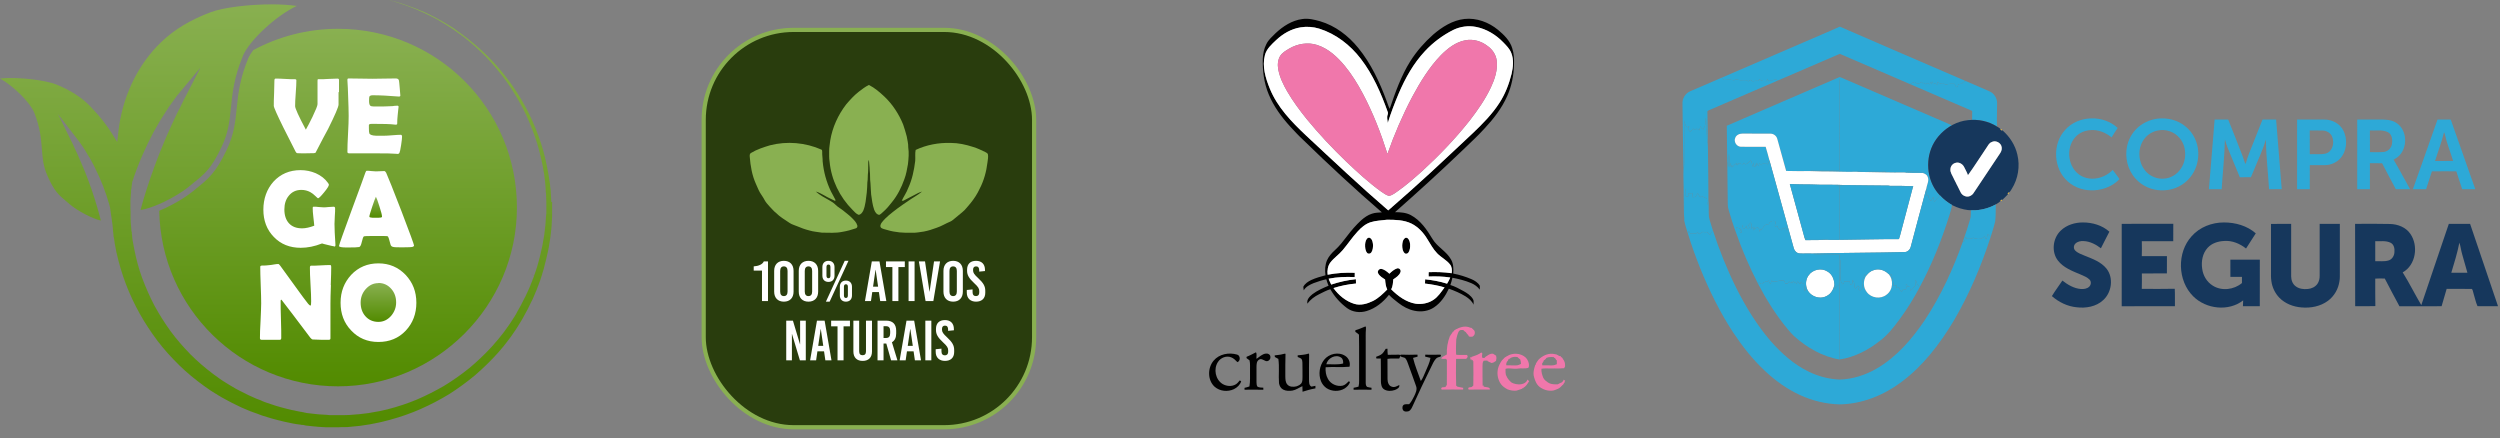 <svg xmlns="http://www.w3.org/2000/svg" width="211" height="37" viewBox="0 0 211 37" fill="none"><rect x="0" y="0" width="211" height="37" fill="#808080" stroke="none"/><rect x="21.18" y="6.229" width="14.12" height="23.651" fill="white"></rect><path d="M46.531 17.052L46.492 16.329C46.492 16.264 46.492 16.198 46.478 16.119V16.001C46.452 15.922 46.452 15.843 46.439 15.764C46.439 15.633 46.413 15.475 46.386 15.331L46.281 14.661C46.111 13.715 45.914 12.861 45.651 12.06C45.362 11.193 45.02 10.352 44.639 9.577C44.245 8.789 43.785 8 43.273 7.265C42.774 6.555 42.209 5.846 41.592 5.189C41.014 4.572 40.357 3.967 39.621 3.376L39.096 2.969C38.977 2.89 38.859 2.798 38.754 2.719H38.741C38.741 2.719 38.623 2.627 38.557 2.575L38.465 2.509C38.465 2.509 38.347 2.43 38.281 2.378L37.703 2.023C37.611 1.971 37.519 1.918 37.44 1.865L36.849 1.537C36.731 1.471 36.599 1.406 36.468 1.34C36.389 1.301 36.324 1.274 36.258 1.235L35.969 1.09L35.352 0.828C35.352 0.828 35.299 0.801 35.26 0.788C35.194 0.762 35.115 0.723 35.049 0.709L34.366 0.46C34.366 0.46 34.3 0.434 34.261 0.42L33.473 0.171C33.407 0.145 33.328 0.131 33.263 0.118C33.223 0.118 33.184 0.105 33.145 0.092L32.777 0L33.145 0.105C33.184 0.105 33.223 0.131 33.263 0.131C33.328 0.145 33.407 0.171 33.473 0.197L34.261 0.46C34.261 0.46 34.327 0.486 34.366 0.499L35.049 0.762C35.115 0.788 35.194 0.814 35.26 0.854C35.286 0.867 35.325 0.88 35.352 0.893L35.969 1.169L36.258 1.314C36.324 1.353 36.403 1.393 36.468 1.419C36.599 1.484 36.718 1.55 36.849 1.616L37.427 1.957C37.519 2.01 37.598 2.062 37.69 2.115L38.255 2.483C38.255 2.483 38.373 2.562 38.439 2.614L38.531 2.68C38.531 2.68 38.662 2.772 38.715 2.811C38.833 2.903 38.951 2.982 39.056 3.061L39.569 3.468C40.291 4.072 40.935 4.69 41.486 5.307C42.078 5.977 42.629 6.674 43.102 7.396C43.588 8.132 44.022 8.907 44.403 9.695C44.758 10.47 45.086 11.298 45.349 12.152C45.585 12.953 45.782 13.781 45.927 14.713L46.006 15.37C46.019 15.515 46.032 15.646 46.045 15.791C46.045 15.869 46.045 15.948 46.058 16.027V16.145C46.071 16.211 46.084 16.29 46.084 16.342L46.111 17.052C46.111 17.157 46.111 17.249 46.111 17.354V18.011C46.097 18.076 46.097 18.155 46.084 18.234L46.032 18.996L45.992 19.311C45.992 19.39 45.979 19.469 45.966 19.548C45.953 19.679 45.94 19.824 45.914 19.955L45.769 20.77L45.664 21.242C45.598 21.558 45.506 21.873 45.428 22.188C45.401 22.306 45.362 22.398 45.336 22.504C45.296 22.648 45.244 22.779 45.204 22.911C45.178 22.99 45.152 23.055 45.125 23.134L45.086 23.239L44.81 23.16L45.086 23.252C45.086 23.252 45.047 23.384 45.02 23.436L44.758 24.106C44.731 24.185 44.692 24.264 44.653 24.356L44.377 24.947C44.35 25.026 44.298 25.105 44.258 25.183L43.93 25.827L43.772 26.103C43.772 26.103 43.694 26.235 43.667 26.287C43.602 26.431 43.523 26.55 43.457 26.668L43.102 27.22C43.05 27.299 42.997 27.377 42.931 27.469L42.537 28.021L42.078 28.599C42.078 28.599 41.986 28.717 41.92 28.783L41.5 29.269C40.882 29.939 40.238 30.543 39.608 31.069C38.938 31.608 38.215 32.12 37.48 32.566C36.731 33 35.956 33.394 35.154 33.736C34.392 34.051 33.565 34.327 32.698 34.55L32.054 34.695C31.988 34.708 31.91 34.721 31.831 34.734L31.095 34.865L30.438 34.944C30.333 34.957 30.241 34.971 30.136 34.971L29.506 35.023C29.361 35.023 29.217 35.036 29.085 35.036H29.059C28.993 35.036 28.914 35.036 28.849 35.036H28.52H27.811C27.732 35.023 27.64 35.023 27.548 35.01L26.904 34.971C26.826 34.971 26.734 34.957 26.642 34.944L25.945 34.865C25.88 34.865 25.814 34.839 25.748 34.826C25.696 34.826 25.67 34.813 25.63 34.8C25.564 34.8 25.499 34.773 25.433 34.76H25.394C25.262 34.734 25.131 34.708 25 34.681C24.908 34.655 24.802 34.629 24.711 34.616H24.671C24.356 34.537 24.054 34.471 23.738 34.379L23.279 34.248L22.53 33.998C22.398 33.959 22.28 33.906 22.149 33.854C22.083 33.815 22.004 33.788 21.939 33.762L21.623 33.644L20.953 33.342C20.953 33.342 20.809 33.276 20.743 33.236L20.165 32.947C20.086 32.908 19.994 32.855 19.916 32.816L19.338 32.474C19.338 32.474 19.219 32.396 19.167 32.369L19.062 32.304C19.062 32.304 18.944 32.225 18.878 32.185H18.865C18.746 32.093 18.628 32.028 18.523 31.949L18.011 31.581C17.262 31.016 16.631 30.465 16.067 29.9C15.449 29.269 14.884 28.612 14.398 27.955C13.899 27.259 13.439 26.537 13.032 25.788C12.638 25.039 12.296 24.251 11.994 23.449C11.718 22.688 11.495 21.873 11.324 20.993L11.206 20.362C11.18 20.231 11.166 20.099 11.153 19.955C11.153 19.863 11.14 19.797 11.127 19.732V19.613C11.101 19.548 11.088 19.482 11.088 19.43L11.035 18.759C11.035 18.668 11.022 18.562 11.022 18.457V17.827C10.996 17.695 11.009 17.564 11.009 17.42C11.009 17.341 11.009 17.262 11.009 17.196V16.868L11.061 16.237C11.061 16.198 11.061 16.172 11.061 16.145C11.061 16.067 11.061 16.001 11.088 15.922L11.153 15.383C11.639 13.886 12.257 12.467 12.966 11.14C13.032 11.009 13.111 10.89 13.176 10.772L13.295 10.562C13.386 10.405 13.479 10.247 13.57 10.089C13.768 9.774 13.978 9.445 14.227 9.064C14.398 8.815 14.661 8.447 14.924 8.092C15.042 7.948 15.147 7.816 15.265 7.685L16.92 5.701L15.738 8C15.659 8.158 15.567 8.316 15.489 8.473C15.318 8.841 15.134 9.209 14.95 9.551C14.766 9.945 14.608 10.299 14.451 10.615C14.385 10.759 14.319 10.917 14.254 11.061L14.122 11.35C14.07 11.469 14.017 11.587 13.965 11.718C13.347 13.163 12.782 14.674 12.309 16.185C12.152 16.684 11.994 17.196 11.863 17.722C12.283 17.669 12.874 17.472 13.531 17.183C13.61 17.144 13.702 17.104 13.794 17.065C14.595 16.684 15.41 16.185 15.883 15.804C16.014 15.699 16.132 15.594 16.25 15.502L16.277 15.475C17.288 14.674 17.84 14.227 18.707 12.388C19.285 11.18 19.377 10.194 19.495 9.051C19.613 7.882 19.745 6.568 20.467 4.808C20.467 4.808 20.494 4.742 20.507 4.703C21.058 3.402 23.305 1.314 25.052 0.499C24.435 0.42 23.725 0.368 22.937 0.368C20.967 0.368 18.812 0.644 17.801 1.025C16.08 1.668 14.7 2.496 13.597 3.56C11.6 5.478 10.312 8.184 9.984 11.166L9.892 11.981L9.459 11.285C8.999 10.549 8.421 9.813 7.751 9.117C7.698 9.064 7.646 8.999 7.593 8.946C6.857 8.197 5.925 7.606 4.756 7.133C3.875 6.779 1.655 6.477 0 6.621C1.182 7.291 2.575 8.684 2.903 9.537C3.402 10.812 3.468 11.744 3.534 12.572C3.6 13.36 3.639 14.03 4.02 14.871C4.585 16.145 4.953 16.461 5.636 17.026C5.715 17.091 5.807 17.17 5.898 17.249C6.477 17.748 7.764 18.457 8.513 18.615C8.434 18.287 8.342 17.958 8.25 17.643C7.948 16.592 7.593 15.541 7.186 14.529C7.16 14.451 7.12 14.372 7.081 14.28L7.015 14.122C6.963 14.004 6.923 13.899 6.871 13.781C6.779 13.557 6.674 13.321 6.542 13.019C6.411 12.743 6.293 12.506 6.201 12.283L6.148 12.165L4.887 9.616L6.687 11.955C6.871 12.204 7.028 12.441 7.16 12.651C7.317 12.927 7.462 13.163 7.593 13.36C7.659 13.479 7.725 13.597 7.777 13.702L7.856 13.846C7.908 13.938 7.948 14.017 7.987 14.109C8.5 15.121 8.92 16.185 9.235 17.301C9.235 17.341 9.262 17.38 9.262 17.42L9.288 17.525C9.327 17.761 9.367 18.011 9.393 18.247C9.432 18.497 9.459 18.746 9.498 18.996L9.551 19.6C9.551 19.666 9.564 19.745 9.577 19.811V19.929C9.603 20.008 9.616 20.086 9.629 20.165C9.656 20.31 9.669 20.467 9.695 20.612L9.826 21.295C10.037 22.228 10.299 23.121 10.615 23.949C10.943 24.816 11.337 25.656 11.784 26.458C12.23 27.259 12.743 28.034 13.295 28.77C13.833 29.479 14.451 30.162 15.134 30.832C15.751 31.437 16.447 32.015 17.249 32.593L17.814 32.987C17.932 33.066 18.063 33.145 18.195 33.223C18.273 33.263 18.339 33.302 18.405 33.355L18.497 33.407C18.562 33.447 18.628 33.486 18.694 33.526L19.324 33.867C19.416 33.92 19.508 33.972 19.6 34.011L20.218 34.314C20.297 34.353 20.362 34.379 20.441 34.419L21.164 34.721L21.492 34.839C21.571 34.865 21.637 34.892 21.715 34.918C21.86 34.971 21.991 35.023 22.136 35.076L22.95 35.325L23.449 35.457C23.791 35.548 24.133 35.627 24.474 35.693C24.579 35.719 24.684 35.733 24.802 35.759C24.947 35.785 25.092 35.811 25.236 35.824C25.315 35.824 25.394 35.851 25.473 35.864H25.591C25.67 35.89 25.735 35.903 25.814 35.916L26.55 35.995C26.642 35.995 26.734 36.008 26.826 36.022L27.509 36.061C27.601 36.061 27.693 36.061 27.785 36.061H28.533L28.875 36.048C28.954 36.048 29.033 36.048 29.111 36.048C29.256 36.048 29.414 36.048 29.558 36.022L30.228 35.956C30.333 35.956 30.451 35.929 30.543 35.916L31.24 35.811L32.015 35.654C32.093 35.641 32.172 35.627 32.251 35.601L32.921 35.43C33.828 35.181 34.695 34.879 35.496 34.524C36.324 34.156 37.138 33.736 37.913 33.263C38.675 32.777 39.411 32.238 40.107 31.66C40.764 31.095 41.421 30.451 42.051 29.755L42.485 29.243C42.537 29.177 42.59 29.111 42.642 29.046L43.115 28.428L43.51 27.85C43.562 27.771 43.628 27.68 43.68 27.588L44.035 27.009C44.114 26.891 44.179 26.76 44.245 26.629C44.285 26.563 44.324 26.484 44.363 26.418L44.521 26.129L44.849 25.459C44.889 25.381 44.928 25.302 44.968 25.223L45.23 24.605C45.27 24.514 45.309 24.435 45.336 24.343L45.598 23.646C45.598 23.646 45.638 23.515 45.664 23.436L45.703 23.318C45.73 23.239 45.756 23.174 45.769 23.095C45.809 22.95 45.861 22.819 45.901 22.661C45.927 22.569 45.953 22.451 45.979 22.346C46.058 22.017 46.15 21.689 46.216 21.361L46.321 20.861L46.452 20.021C46.465 19.876 46.492 19.732 46.505 19.587C46.505 19.508 46.518 19.43 46.531 19.351L46.557 19.022L46.597 18.247C46.597 18.168 46.597 18.09 46.597 18.011V17.341C46.597 17.236 46.597 17.131 46.597 17.039L46.531 17.052Z" fill="url(#paint0_linear_18_3458)"></path><path d="M31.91 18.379C32.107 18.379 32.212 18.353 32.238 18.313C32.238 18.3 32.238 18.274 32.238 18.248C32.238 18.142 32.172 17.88 32.028 17.433C31.896 17 31.791 16.724 31.726 16.605C31.66 16.737 31.555 17.026 31.41 17.459C31.253 17.932 31.174 18.195 31.174 18.287C31.174 18.34 31.266 18.366 31.45 18.379C31.542 18.379 31.699 18.379 31.91 18.379Z" fill="url(#paint1_linear_18_3458)"></path><path d="M31.936 23.896C31.515 23.896 31.161 24.067 30.859 24.408C30.57 24.737 30.438 25.118 30.438 25.538C30.438 25.998 30.57 26.379 30.832 26.681C31.108 26.996 31.476 27.167 31.936 27.167C32.356 27.167 32.711 26.996 33.013 26.655C33.289 26.326 33.434 25.958 33.434 25.525C33.434 25.078 33.302 24.697 33.026 24.382C32.737 24.054 32.383 23.883 31.936 23.883V23.896Z" fill="url(#paint2_linear_18_3458)"></path><path d="M28.533 2.431C25.945 2.431 23.502 3.088 21.374 4.23C21.19 4.48 21.045 4.716 20.953 4.927C20.231 6.661 20.099 7.961 19.981 9.104C19.863 10.3 19.758 11.324 19.14 12.638C18.208 14.595 17.551 15.121 16.552 15.922L16.526 15.949C16.408 16.041 16.29 16.146 16.158 16.238C15.659 16.645 14.792 17.17 13.951 17.564C13.781 17.643 13.61 17.722 13.439 17.788C13.584 25.998 20.283 32.606 28.533 32.606C36.783 32.606 43.628 25.854 43.628 17.512C43.628 9.17 36.875 2.431 28.533 2.431ZM29.374 7.869C29.374 7.633 29.348 7.278 29.322 6.792V6.726C29.322 6.661 29.348 6.621 29.427 6.621C29.65 6.621 29.978 6.621 30.425 6.634C30.872 6.634 31.2 6.648 31.424 6.648C31.647 6.648 31.975 6.648 32.409 6.634C32.842 6.621 33.184 6.621 33.394 6.621C33.552 6.621 33.644 6.674 33.67 6.792C33.683 6.858 33.709 7.068 33.736 7.423C33.762 7.777 33.788 7.988 33.788 8.053C33.788 8.119 33.762 8.145 33.696 8.145C33.683 8.145 33.644 8.145 33.604 8.145C32.803 8.08 32.093 8.04 31.463 8.04C31.305 8.04 31.213 8.08 31.174 8.158C31.161 8.198 31.148 8.316 31.148 8.5C31.148 8.684 31.174 8.841 31.24 8.907C31.292 8.96 31.384 8.986 31.529 8.986C31.555 8.986 31.62 8.986 31.699 8.986C31.791 8.986 31.857 8.986 31.91 8.986C32.291 8.986 32.672 8.986 33.053 8.96C33.079 8.96 33.171 8.96 33.302 8.933C33.407 8.933 33.486 8.92 33.538 8.92C33.604 8.92 33.644 8.96 33.644 9.025C33.644 8.96 33.617 9.196 33.565 9.709C33.538 9.945 33.525 10.181 33.525 10.431C33.525 10.497 33.486 10.523 33.394 10.523L32.987 10.484C32.816 10.47 32.422 10.457 31.818 10.457H31.345C31.226 10.457 31.148 10.484 31.134 10.549C31.134 10.562 31.134 10.654 31.134 10.825C31.134 11.049 31.148 11.193 31.174 11.259C31.226 11.377 31.41 11.443 31.752 11.456C31.752 11.456 31.962 11.456 32.409 11.456C32.566 11.456 32.803 11.443 33.118 11.416C33.433 11.39 33.67 11.377 33.828 11.377C33.893 11.377 33.933 11.43 33.933 11.535C33.933 11.666 33.906 11.902 33.854 12.244C33.801 12.612 33.749 12.835 33.709 12.914C33.67 12.966 33.63 12.993 33.565 12.993C33.538 12.993 33.499 12.993 33.433 12.98C33.21 12.953 32.58 12.94 31.515 12.94C31.279 12.94 30.937 12.94 30.491 12.94C30.044 12.94 29.689 12.94 29.466 12.94C29.361 12.94 29.322 12.901 29.322 12.809C29.322 12.467 29.335 11.968 29.374 11.298C29.413 10.628 29.427 10.116 29.427 9.787C29.427 9.459 29.413 8.815 29.374 7.882V7.869ZM27.929 24.067C27.903 24.75 27.89 25.263 27.89 25.604V28.56C27.89 28.639 27.85 28.678 27.758 28.678C27.693 28.678 27.574 28.678 27.43 28.678C27.285 28.678 27.18 28.678 27.101 28.678C27.023 28.678 26.904 28.678 26.747 28.665C26.589 28.652 26.471 28.652 26.392 28.652C26.34 28.652 26.274 28.599 26.195 28.508C25.985 28.218 25.499 27.575 24.737 26.576C24.527 26.3 24.211 25.893 23.791 25.341C23.791 25.328 23.752 25.302 23.725 25.289C23.699 25.315 23.686 25.341 23.686 25.394C23.686 25.736 23.686 26.261 23.712 26.957C23.738 27.654 23.738 28.179 23.738 28.521C23.738 28.626 23.699 28.678 23.62 28.678H22.07C21.978 28.678 21.939 28.626 21.939 28.534C21.939 28.205 21.952 27.719 21.991 27.076C22.017 26.419 22.044 25.933 22.044 25.604C22.044 25.263 22.031 24.75 22.004 24.054C21.978 23.371 21.965 22.859 21.965 22.517C21.965 22.451 22.017 22.412 22.136 22.412C22.306 22.412 22.517 22.412 22.779 22.372C22.845 22.372 22.963 22.346 23.134 22.32C23.279 22.294 23.397 22.281 23.489 22.281C23.528 22.281 23.581 22.333 23.66 22.438L25.328 24.737C25.472 24.947 25.709 25.25 26.011 25.644C26.09 25.736 26.156 25.788 26.208 25.788C26.247 25.788 26.261 25.67 26.261 25.433C26.261 25.118 26.247 24.645 26.208 24.015C26.169 23.384 26.156 22.911 26.156 22.596C26.156 22.491 26.182 22.425 26.247 22.425C26.431 22.425 26.694 22.425 27.062 22.399C27.43 22.372 27.693 22.372 27.877 22.372C27.929 22.372 27.955 22.425 27.955 22.517C27.955 22.859 27.942 23.371 27.916 24.054L27.929 24.067ZM28.166 20.783C28.166 20.783 27.942 20.757 27.68 20.678C27.404 20.612 27.246 20.573 27.18 20.547C26.55 20.796 25.959 20.914 25.381 20.914C24.461 20.914 23.699 20.612 23.108 19.995C22.517 19.39 22.228 18.615 22.228 17.696C22.228 16.776 22.517 15.962 23.081 15.331C23.673 14.687 24.435 14.359 25.367 14.359C25.827 14.359 26.247 14.451 26.655 14.622C27.088 14.819 27.43 15.082 27.68 15.436C27.732 15.502 27.758 15.555 27.758 15.594C27.758 15.686 27.627 15.909 27.351 16.238C27.088 16.566 26.904 16.737 26.839 16.737C26.826 16.737 26.747 16.671 26.628 16.553C26.484 16.408 26.326 16.29 26.182 16.211C25.959 16.093 25.709 16.027 25.433 16.027C24.986 16.027 24.632 16.198 24.369 16.527C24.119 16.829 24.001 17.223 24.001 17.683C24.001 18.169 24.133 18.563 24.382 18.839C24.645 19.128 25.013 19.272 25.499 19.272C25.801 19.272 26.142 19.193 26.523 19.049C26.523 18.944 26.484 18.694 26.445 18.3C26.405 17.985 26.392 17.735 26.392 17.551C26.392 17.499 26.405 17.459 26.445 17.446C26.458 17.446 26.484 17.446 26.51 17.446C26.602 17.446 26.734 17.446 26.904 17.473C27.075 17.486 27.206 17.499 27.299 17.499C27.39 17.499 27.535 17.499 27.732 17.473C27.929 17.459 28.074 17.446 28.166 17.446C28.244 17.446 28.284 17.499 28.284 17.591C28.284 17.735 28.284 17.945 28.258 18.247C28.244 18.537 28.231 18.76 28.231 18.904C28.231 19.285 28.258 19.863 28.31 20.639V20.691C28.31 20.77 28.284 20.809 28.192 20.809L28.166 20.783ZM28.573 7.777C28.573 8.237 28.573 8.592 28.573 8.828C28.573 9.012 28.284 9.695 27.693 10.878C27.456 11.298 27.128 11.942 26.681 12.796C26.655 12.861 26.628 12.901 26.615 12.901C26.615 12.901 26.563 12.914 26.497 12.927C26.34 12.927 26.103 12.94 25.788 12.94C25.381 12.94 25.157 12.94 25.091 12.927C25.026 12.914 24.986 12.874 24.947 12.796C24.605 12.126 24.264 11.443 23.922 10.773C23.384 9.682 23.108 9.065 23.108 8.933C23.108 8.697 23.108 8.342 23.134 7.869C23.147 7.396 23.16 7.042 23.16 6.805C23.16 6.7 23.187 6.634 23.252 6.634C23.436 6.634 23.699 6.634 24.067 6.661C24.435 6.687 24.71 6.687 24.894 6.687C24.973 6.687 25.013 6.713 25.013 6.779C25.013 7.015 25 7.383 24.96 7.869C24.921 8.355 24.908 8.723 24.908 8.96C24.908 9.144 25.21 9.814 25.814 10.943C25.985 10.641 26.169 10.287 26.379 9.853C26.655 9.275 26.799 8.92 26.799 8.789C26.799 8.566 26.799 8.237 26.799 7.804C26.799 7.37 26.799 7.042 26.799 6.818C26.799 6.74 26.812 6.687 26.839 6.687H26.983C27.154 6.687 27.39 6.687 27.732 6.661C28.06 6.648 28.31 6.634 28.481 6.634C28.573 6.634 28.612 6.674 28.612 6.74C28.612 6.976 28.612 7.318 28.612 7.777H28.573ZM28.625 20.717C28.625 20.639 28.967 19.68 29.637 17.853C30.372 15.87 30.767 14.779 30.832 14.582C30.872 14.464 30.911 14.412 30.964 14.412C31.043 14.412 31.174 14.412 31.345 14.438C31.515 14.451 31.647 14.464 31.726 14.464C31.805 14.464 31.923 14.464 32.08 14.451C32.238 14.451 32.356 14.438 32.435 14.438C32.488 14.438 32.54 14.49 32.593 14.582C32.737 14.898 33.171 15.975 33.88 17.814C34.59 19.666 34.944 20.639 34.944 20.717C34.944 20.77 34.905 20.809 34.826 20.835C34.734 20.862 34.458 20.875 33.985 20.875C33.552 20.875 33.276 20.875 33.158 20.835C33.053 20.809 32.987 20.744 32.961 20.639C32.855 20.205 32.777 19.982 32.724 19.942C32.672 19.916 32.277 19.916 31.515 19.916C31.003 19.916 30.74 19.929 30.701 19.955C30.648 20.008 30.596 20.166 30.53 20.441C30.478 20.691 30.399 20.822 30.32 20.849C30.215 20.875 29.873 20.888 29.295 20.888C28.835 20.888 28.612 20.849 28.612 20.757L28.625 20.717ZM34.248 27.903C33.644 28.547 32.868 28.862 31.936 28.862C31.003 28.862 30.241 28.534 29.637 27.89C29.033 27.259 28.744 26.484 28.744 25.552C28.744 24.619 29.046 23.844 29.637 23.2C30.241 22.556 31.016 22.228 31.936 22.228C32.855 22.228 33.617 22.556 34.235 23.2C34.839 23.844 35.141 24.619 35.141 25.552C35.141 26.484 34.839 27.273 34.248 27.903Z" fill="url(#paint3_linear_18_3458)"></path><rect x="59.392" y="2.523" width="27.887" height="33.535" rx="7.59" fill="#293D0D"></rect><path d="M72.465 7.754C72.744 7.543 73.019 7.32 73.337 7.17C73.836 7.421 74.261 7.792 74.665 8.173C75.347 8.824 75.868 9.635 76.225 10.506C76.333 10.837 76.446 11.169 76.528 11.508C76.576 11.814 76.666 12.114 76.655 12.427C76.728 12.903 76.685 13.387 76.63 13.863C76.554 14.284 76.485 14.709 76.332 15.111C76.087 15.815 75.747 16.493 75.273 17.072C75.055 17.354 74.826 17.629 74.557 17.864C74.445 17.959 74.346 18.077 74.209 18.135C73.986 18.111 73.855 17.893 73.781 17.703C73.635 17.287 73.588 16.846 73.524 16.411C73.518 16.091 73.47 15.774 73.467 15.453C73.412 15.098 73.455 14.738 73.406 14.382C73.406 14.086 73.351 13.795 73.337 13.499C73.261 13.621 73.282 13.768 73.277 13.905C73.272 14.117 73.281 14.329 73.264 14.541C73.224 14.825 73.256 15.114 73.204 15.398C73.196 15.684 73.183 15.969 73.155 16.253C73.088 16.77 73.059 17.303 72.855 17.788C72.775 17.941 72.653 18.122 72.465 18.13C72.253 18.053 72.11 17.864 71.952 17.711C70.868 16.628 70.158 15.168 70.018 13.638C69.969 13.346 69.983 13.05 69.982 12.755C69.976 12.448 70.045 12.147 70.074 11.843C70.258 10.741 70.736 9.696 71.416 8.812C71.74 8.434 72.072 8.061 72.465 7.754Z" fill="#89B051"></path><path d="M64.993 12.262C66.429 11.893 67.984 12.031 69.338 12.631C69.404 12.678 69.389 12.767 69.394 12.838C69.382 13.097 69.438 13.352 69.432 13.612C69.511 14.494 69.749 15.364 70.135 16.162C70.259 16.404 70.4 16.637 70.518 16.882C70.51 16.901 70.494 16.94 70.486 16.96C70.19 16.804 69.877 16.683 69.593 16.505C69.349 16.389 69.122 16.223 68.853 16.169C69.194 16.469 69.594 16.687 69.99 16.904C70.178 17.01 70.366 17.125 70.518 17.281C70.724 17.49 70.992 17.623 71.215 17.811C71.444 18.008 71.695 18.177 71.904 18.395C72.086 18.582 72.287 18.772 72.358 19.032C72.389 19.131 72.33 19.247 72.228 19.273C71.858 19.4 71.479 19.504 71.093 19.568C70.526 19.686 69.942 19.639 69.367 19.636C69.017 19.575 68.659 19.558 68.317 19.453C67.952 19.362 67.597 19.232 67.251 19.084C67.047 18.995 66.824 18.944 66.639 18.814C66.241 18.544 65.817 18.303 65.479 17.955C65.273 17.804 65.129 17.592 64.944 17.419C64.787 17.242 64.622 17.067 64.514 16.853C64.41 16.646 64.266 16.464 64.148 16.265C64.01 16.035 63.921 15.779 63.806 15.537C63.475 14.813 63.34 14.019 63.279 13.232C63.273 13.12 63.261 12.977 63.377 12.914C63.876 12.609 64.437 12.43 64.993 12.262Z" fill="#89B051"></path><path d="M77.282 12.654C78.201 12.22 79.229 12.033 80.242 12.063C80.886 12.063 81.523 12.204 82.134 12.403C82.494 12.511 82.832 12.675 83.169 12.839C83.253 12.886 83.362 12.93 83.382 13.037C83.423 13.26 83.368 13.484 83.343 13.706C83.25 14.482 83.041 15.25 82.677 15.944C82.481 16.372 82.22 16.77 81.924 17.136C81.684 17.399 81.484 17.702 81.201 17.923C80.99 18.079 80.804 18.267 80.593 18.425C80.467 18.52 80.356 18.639 80.208 18.7C79.814 18.86 79.454 19.096 79.048 19.226C78.7 19.359 78.341 19.471 77.975 19.542C77.646 19.583 77.32 19.662 76.986 19.641C76.273 19.668 75.551 19.617 74.866 19.407C74.707 19.355 74.533 19.334 74.389 19.244C74.237 19.131 74.318 18.917 74.412 18.792C74.773 18.318 75.262 17.967 75.729 17.605C76.034 17.395 76.326 17.165 76.639 16.967C77.027 16.692 77.455 16.473 77.822 16.17C77.566 16.231 77.341 16.373 77.109 16.49C76.835 16.642 76.549 16.771 76.276 16.924C76.225 16.956 76.165 16.939 76.109 16.938C76.278 16.577 76.516 16.251 76.651 15.874C76.987 15.154 77.147 14.368 77.244 13.584C77.269 13.274 77.215 12.96 77.282 12.654Z" fill="#89B051"></path><path d="M64.819 25.412H64.312V22.837H63.613V22.483C64.02 22.454 64.359 22.316 64.465 22.062H64.819V25.412ZM66.159 22.014C66.666 22.014 66.977 22.335 66.977 22.861V24.613C66.977 25.139 66.666 25.46 66.159 25.46C65.651 25.46 65.34 25.139 65.34 24.613V22.861C65.34 22.335 65.651 22.014 66.159 22.014ZM66.159 22.483C65.958 22.483 65.847 22.617 65.847 22.866V24.608C65.847 24.857 65.958 24.991 66.159 24.991C66.36 24.991 66.47 24.857 66.47 24.608V22.866C66.47 22.617 66.36 22.483 66.159 22.483ZM68.234 22.014C68.741 22.014 69.052 22.335 69.052 22.861V24.613C69.052 25.139 68.741 25.46 68.234 25.46C67.726 25.46 67.415 25.139 67.415 24.613V22.861C67.415 22.335 67.726 22.014 68.234 22.014ZM68.234 22.483C68.033 22.483 67.922 22.617 67.922 22.866V24.608C67.922 24.857 68.033 24.991 68.234 24.991C68.435 24.991 68.545 24.857 68.545 24.608V22.866C68.545 22.617 68.435 22.483 68.234 22.483ZM69.921 22.014C70.237 22.014 70.433 22.215 70.433 22.541V23.268C70.433 23.593 70.237 23.794 69.921 23.794C69.605 23.794 69.409 23.593 69.409 23.268V22.541C69.409 22.215 69.605 22.014 69.921 22.014ZM70.022 25.46H69.706L71.294 22.014H71.61L70.022 25.46ZM69.921 22.325C69.811 22.325 69.754 22.397 69.754 22.541V23.268C69.754 23.412 69.811 23.483 69.921 23.483C70.031 23.483 70.088 23.412 70.088 23.268V22.541C70.088 22.397 70.031 22.325 69.921 22.325ZM71.395 23.68C71.711 23.68 71.907 23.881 71.907 24.206V24.933C71.907 25.259 71.711 25.46 71.395 25.46C71.079 25.46 70.883 25.259 70.883 24.933V24.206C70.883 23.881 71.079 23.68 71.395 23.68ZM71.395 23.991C71.285 23.991 71.228 24.062 71.228 24.206V24.933C71.228 25.077 71.285 25.149 71.395 25.149C71.505 25.149 71.562 25.077 71.562 24.933V24.206C71.562 24.062 71.505 23.991 71.395 23.991ZM74.806 25.412H74.289L74.179 24.651H73.619L73.509 25.412H73.002L73.581 22.062H74.227L74.806 25.412ZM73.892 22.78L73.686 24.192H74.112L73.906 22.78H73.892ZM76.366 22.541H75.825V25.412H75.317V22.541H74.777V22.062H76.366V22.541ZM77.191 25.412H76.684V22.062H77.191V25.412ZM78.774 25.412H78.118L77.554 22.062H78.071L78.449 24.618H78.458L78.832 22.062H79.339L78.774 25.412ZM80.446 22.014C80.953 22.014 81.264 22.335 81.264 22.861V24.613C81.264 25.139 80.953 25.46 80.446 25.46C79.938 25.46 79.627 25.139 79.627 24.613V22.861C79.627 22.335 79.938 22.014 80.446 22.014ZM80.446 22.483C80.245 22.483 80.135 22.617 80.135 22.866V24.608C80.135 24.857 80.245 24.991 80.446 24.991C80.647 24.991 80.757 24.857 80.757 24.608V22.866C80.757 22.617 80.647 22.483 80.446 22.483ZM82.377 22.014C82.846 22.014 83.133 22.287 83.133 22.78V22.876L82.645 22.924V22.818C82.645 22.588 82.558 22.483 82.381 22.483C82.233 22.483 82.128 22.565 82.128 22.756V22.828C82.128 23.015 82.224 23.168 82.554 23.469C83.004 23.886 83.157 24.158 83.157 24.546V24.709C83.157 25.201 82.846 25.46 82.381 25.46C81.912 25.46 81.597 25.187 81.597 24.694V24.474L82.085 24.426V24.656C82.085 24.881 82.19 24.991 82.372 24.991C82.525 24.991 82.649 24.91 82.649 24.67V24.565C82.649 24.355 82.554 24.201 82.224 23.9C81.774 23.483 81.621 23.211 81.621 22.847V22.766C81.621 22.273 81.908 22.014 82.377 22.014ZM68.009 30.412H67.511L66.846 28.192H66.837V30.412H66.358V27.062H66.923L67.521 29.058H67.53V27.062H68.009V30.412ZM70.177 30.412H69.66L69.55 29.651H68.99L68.88 30.412H68.373L68.952 27.062H69.598L70.177 30.412ZM69.263 27.78L69.057 29.192H69.483L69.277 27.78H69.263ZM71.736 27.541H71.196V30.412H70.688V27.541H70.148V27.062H71.736V27.541ZM73.596 27.062V29.661C73.596 30.187 73.294 30.46 72.806 30.46C72.328 30.46 72.026 30.187 72.026 29.661V27.062H72.514V29.646C72.514 29.89 72.624 29.981 72.802 29.981C72.979 29.981 73.089 29.89 73.089 29.646V27.062H73.596ZM75.207 30.412L74.805 28.995H74.571V30.412H74.064V27.062H74.796C75.341 27.062 75.638 27.359 75.638 27.909V28.148C75.638 28.503 75.514 28.752 75.279 28.886L75.743 30.412H75.207ZM74.571 27.531V28.526H74.777C75.021 28.526 75.131 28.397 75.131 28.115V27.943C75.131 27.66 75.021 27.531 74.777 27.531H74.571ZM77.734 30.412H77.217L77.107 29.651H76.547L76.437 30.412H75.93L76.509 27.062H77.155L77.734 30.412ZM76.82 27.78L76.614 29.192H77.04L76.834 27.78H76.82ZM78.605 30.412H78.098V27.062H78.605V30.412ZM79.752 27.014C80.221 27.014 80.509 27.287 80.509 27.78V27.876L80.02 27.924V27.818C80.02 27.588 79.934 27.483 79.757 27.483C79.609 27.483 79.504 27.565 79.504 27.756V27.828C79.504 28.015 79.599 28.168 79.93 28.469C80.379 28.886 80.532 29.158 80.532 29.546V29.709C80.532 30.201 80.221 30.46 79.757 30.46C79.288 30.46 78.972 30.187 78.972 29.694V29.474L79.46 29.426V29.656C79.46 29.881 79.566 29.991 79.748 29.991C79.901 29.991 80.025 29.91 80.025 29.67V29.565C80.025 29.355 79.93 29.201 79.599 28.9C79.149 28.483 78.996 28.211 78.996 27.847V27.766C78.996 27.273 79.283 27.014 79.752 27.014Z" fill="white"></path><rect x="59.392" y="2.523" width="27.887" height="33.535" rx="7.59" stroke="#89B051" stroke-width="0.353"></rect><path d="M109.907 1.609C110.417 1.527 110.928 1.659 111.418 1.795C112.699 2.171 113.799 3.015 114.634 4.042C115.707 5.354 116.43 6.909 117.019 8.487C117.112 8.718 117.17 8.964 117.292 9.183C117.762 7.799 118.253 6.404 119.034 5.159C119.565 4.326 120.22 3.574 120.96 2.919C121.712 2.275 122.599 1.711 123.604 1.6C124.625 1.491 125.653 1.877 126.436 2.522C126.933 2.938 127.433 3.419 127.628 4.057C127.781 4.515 127.799 5.004 127.781 5.483C127.758 6.377 127.578 7.271 127.215 8.09C126.763 9.12 126.067 10.022 125.301 10.837C124.691 11.517 124.006 12.124 123.355 12.763C121.522 14.52 119.642 16.227 117.739 17.907C118.189 17.909 118.656 17.938 119.063 18.15C119.893 18.588 120.435 19.391 120.906 20.175C121.315 20.856 122.096 21.216 122.477 21.918C122.678 22.274 122.68 22.694 122.652 23.09C123.176 23.189 123.687 23.35 124.179 23.556C124.459 23.677 124.741 23.847 124.898 24.117C124.909 24.226 124.895 24.336 124.89 24.445C124.709 24.198 124.457 24.017 124.178 23.898C123.667 23.681 123.126 23.544 122.581 23.442C122.544 23.651 122.479 23.854 122.41 24.054C122.8 24.172 123.158 24.372 123.515 24.565C123.823 24.738 124.139 24.938 124.321 25.251C124.407 25.391 124.368 25.56 124.364 25.715C124.24 25.411 123.974 25.195 123.705 25.02C123.259 24.745 122.774 24.541 122.283 24.365C121.996 24.976 121.603 25.562 121.034 25.941C120.561 26.263 119.952 26.346 119.398 26.231C118.886 26.131 118.416 25.877 118.009 25.556C117.741 25.34 117.461 25.137 117.228 24.882C116.742 25.501 116.099 26.025 115.337 26.253C114.786 26.42 114.156 26.347 113.687 26.002C113.118 25.573 112.626 25.034 112.28 24.409C111.948 24.512 111.642 24.681 111.331 24.834C110.95 25.025 110.596 25.276 110.35 25.63C110.256 25.288 110.538 25.022 110.776 24.826C111.185 24.517 111.659 24.311 112.13 24.115C112.053 23.938 111.988 23.756 111.942 23.569C111.575 23.649 111.216 23.766 110.864 23.898C110.547 24.03 110.211 24.194 110.035 24.505C110.025 24.405 110.014 24.305 109.998 24.206C110.136 23.936 110.4 23.763 110.666 23.634C111.051 23.455 111.463 23.345 111.871 23.234C111.81 22.811 111.831 22.364 111.999 21.967C112.149 21.631 112.401 21.353 112.671 21.108C113.055 20.762 113.371 20.349 113.683 19.939C114.042 19.458 114.439 19.004 114.878 18.595C115.15 18.361 115.446 18.141 115.794 18.036C116.062 17.942 116.349 17.946 116.628 17.922C114.36 15.963 112.162 13.924 110.015 11.833C109.616 11.471 109.257 11.068 108.888 10.677C108.157 9.874 107.502 8.983 107.084 7.975C106.683 7.021 106.55 5.977 106.578 4.949C106.605 4.53 106.68 4.106 106.877 3.73C107.054 3.352 107.382 3.083 107.669 2.791C108.292 2.213 109.048 1.721 109.907 1.609ZM122.658 2.526C121.765 2.975 120.952 3.581 120.271 4.312C119.299 5.346 118.6 6.603 118.047 7.902C117.707 8.71 117.392 9.53 117.131 10.367C117.112 10.194 117.07 10.022 117.08 9.847C117.086 9.709 117.191 9.576 117.121 9.44C116.556 7.862 115.879 6.296 114.849 4.959C113.959 3.8 112.748 2.859 111.344 2.419C110.834 2.262 110.289 2.222 109.763 2.31C108.985 2.436 108.278 2.847 107.71 3.381C107.324 3.748 106.889 4.123 106.757 4.662C106.511 5.613 106.813 6.594 107.171 7.475C107.808 9.045 109.009 10.287 110.223 11.431C112.514 13.565 114.792 15.715 117.167 17.757C118.371 16.708 119.567 15.65 120.742 14.569C121.933 13.478 123.098 12.358 124.282 11.26C125.116 10.467 125.939 9.644 126.562 8.668C127.043 7.926 127.361 7.091 127.576 6.236C127.71 5.661 127.776 5.037 127.553 4.475C127.417 4.115 127.135 3.842 126.873 3.571C126.253 2.928 125.451 2.441 124.569 2.271C123.926 2.145 123.246 2.24 122.658 2.526ZM115.684 18.754C115.246 18.895 114.886 19.205 114.582 19.542C114.125 20.033 113.757 20.598 113.324 21.11C113.009 21.489 112.584 21.762 112.284 22.154C112.063 22.445 112.009 22.829 112.051 23.186C112.805 23.037 113.574 22.993 114.342 23.024C114.347 23.144 114.344 23.265 114.338 23.386C113.603 23.349 112.861 23.378 112.137 23.523C112.197 23.693 112.272 23.858 112.355 24.019C113.03 23.794 113.728 23.636 114.437 23.566C114.444 23.686 114.446 23.808 114.446 23.928C113.8 23.991 113.16 24.112 112.543 24.313C112.978 24.916 113.582 25.422 114.301 25.643C114.834 25.807 115.399 25.637 115.882 25.4C116.347 25.168 116.718 24.797 117.083 24.435C116.953 24.172 116.926 23.877 116.902 23.588C116.682 23.442 116.428 23.306 116.31 23.058C116.233 22.883 116.38 22.682 116.568 22.694C116.843 22.729 117.063 22.924 117.263 23.103C117.453 22.92 117.659 22.736 117.913 22.65C118.094 22.598 118.268 22.782 118.204 22.961C118.105 23.249 117.828 23.416 117.59 23.581C117.57 23.867 117.555 24.164 117.418 24.422C117.989 24.989 118.678 25.503 119.491 25.635C119.996 25.7 120.531 25.601 120.961 25.32C121.372 25.059 121.636 24.639 121.921 24.258C121.383 24.092 120.826 23.999 120.268 23.931C120.27 23.812 120.272 23.693 120.284 23.574C120.909 23.643 121.532 23.75 122.132 23.943C122.234 23.776 122.328 23.604 122.402 23.422C121.8 23.329 121.188 23.313 120.58 23.338C120.57 23.215 120.568 23.092 120.583 22.971C121.231 22.946 121.881 22.968 122.524 23.059C122.563 22.808 122.546 22.535 122.388 22.325C122.087 21.938 121.627 21.726 121.292 21.375C120.95 21.023 120.722 20.583 120.462 20.172C120.138 19.633 119.691 19.149 119.122 18.868C118.485 18.559 117.759 18.546 117.067 18.544C116.605 18.608 116.131 18.613 115.684 18.754Z" fill="black"></path><path d="M115.44 20.086C115.515 20.041 115.628 20.051 115.685 20.122C115.843 20.259 115.867 20.482 115.884 20.677C115.884 20.89 115.865 21.119 115.743 21.3C115.67 21.411 115.501 21.456 115.398 21.358C115.22 21.165 115.209 20.884 115.214 20.635C115.228 20.438 115.272 20.212 115.44 20.086Z" fill="black"></path><path d="M118.581 20.095C118.648 20.037 118.756 20.058 118.817 20.116C118.961 20.245 118.997 20.449 119.014 20.633C119.024 20.861 119.006 21.106 118.879 21.303C118.816 21.403 118.665 21.46 118.565 21.378C118.377 21.225 118.353 20.959 118.346 20.734C118.355 20.508 118.383 20.239 118.581 20.095Z" fill="black"></path><path d="M114.394 27.872C114.687 27.791 114.963 27.665 115.243 27.549C115.314 27.608 115.279 27.712 115.284 27.793C115.254 28.121 115.27 28.451 115.266 28.781C115.266 29.958 115.267 31.134 115.266 32.311C115.271 32.433 115.279 32.586 115.396 32.658C115.514 32.694 115.637 32.708 115.757 32.728C115.756 32.783 115.755 32.839 115.754 32.895C115.25 32.885 114.746 32.881 114.243 32.896C114.243 32.84 114.243 32.784 114.243 32.728C114.385 32.706 114.525 32.673 114.661 32.63C114.703 32.459 114.715 32.284 114.71 32.11C114.7 30.822 114.723 29.534 114.698 28.246C114.605 28.155 114.502 28.077 114.392 28.009C114.393 27.963 114.393 27.917 114.394 27.872Z" fill="black"></path><path d="M116.954 29.44C117.003 29.438 117.053 29.436 117.104 29.434C117.102 29.604 117.105 29.774 117.129 29.943C117.44 29.941 117.752 29.946 118.064 29.933C118.128 29.93 118.182 29.967 118.239 29.989L118.208 29.93C118.684 29.949 119.161 29.946 119.637 29.931C119.639 29.988 119.641 30.044 119.643 30.101C119.515 30.132 119.386 30.166 119.26 30.206C119.424 30.873 119.689 31.512 119.92 32.158C120.092 31.92 120.192 31.642 120.31 31.375C120.466 30.992 120.669 30.619 120.732 30.205C120.584 30.162 120.435 30.131 120.285 30.1C120.286 30.045 120.288 29.989 120.29 29.934C120.718 29.943 121.147 29.949 121.576 29.931C121.587 29.954 121.609 29.998 121.62 30.021C121.61 30.04 121.591 30.078 121.582 30.098C121.445 30.137 121.291 30.163 121.193 30.277C121.009 30.476 120.909 30.734 120.788 30.974C120.255 32.054 119.738 33.141 119.241 34.239C119.158 34.416 119.078 34.63 118.881 34.709C118.719 34.753 118.497 34.765 118.404 34.594C118.327 34.443 118.353 34.2 118.533 34.137C118.663 34.103 118.799 34.116 118.931 34.114C119.117 33.921 119.234 33.678 119.355 33.443C119.475 33.184 119.626 32.89 119.522 32.6C119.315 31.982 119.073 31.377 118.86 30.761C118.794 30.586 118.742 30.399 118.621 30.253C118.511 30.126 118.293 30.185 118.195 30.042C118.158 30.114 118.126 30.188 118.094 30.262C117.764 30.268 117.431 30.236 117.102 30.288C117.111 30.864 117.099 31.441 117.108 32.017C117.113 32.274 117.212 32.589 117.5 32.645C117.714 32.721 117.911 32.58 118.099 32.496C118.151 32.73 117.906 32.84 117.73 32.915C117.437 33.018 117.083 33.03 116.813 32.859C116.597 32.719 116.56 32.445 116.549 32.209C116.537 31.559 116.56 30.909 116.539 30.259C116.416 30.26 116.293 30.261 116.171 30.261C116.16 30.213 116.151 30.165 116.141 30.117C116.319 30.046 116.509 29.986 116.655 29.856C116.778 29.736 116.867 29.587 116.954 29.44Z" fill="black"></path><path d="M105.211 30.114C105.486 30.01 105.74 29.86 106.005 29.734C106.102 29.893 106.021 30.109 106.049 30.288C106.297 30.121 106.522 29.88 106.833 29.843C107.008 29.814 107.23 29.925 107.22 30.125C107.258 30.343 106.996 30.57 106.794 30.455C106.626 30.387 106.423 30.226 106.249 30.367C106.049 30.494 106.055 30.752 106.048 30.961C106.048 31.395 106.044 31.828 106.048 32.262C106.059 32.39 106.048 32.542 106.142 32.644C106.291 32.713 106.463 32.712 106.625 32.721C106.625 32.779 106.624 32.838 106.624 32.897C106.096 32.883 105.567 32.884 105.039 32.893C105.038 32.839 105.037 32.787 105.037 32.734C105.178 32.705 105.317 32.665 105.452 32.615C105.529 32.168 105.493 31.714 105.501 31.264C105.496 30.98 105.525 30.693 105.462 30.415C105.376 30.35 105.291 30.285 105.204 30.222C105.206 30.195 105.21 30.141 105.211 30.114Z" fill="black"></path><path d="M102.431 30.437C102.9 29.875 103.726 29.728 104.406 29.925C104.691 29.994 104.715 30.465 104.439 30.567C104.279 30.408 104.122 30.23 103.903 30.155C103.499 29.996 103.017 30.195 102.792 30.555C102.403 31.149 102.582 32.05 103.2 32.417C103.525 32.602 103.952 32.639 104.283 32.448C104.43 32.368 104.529 32.228 104.637 32.105C104.667 32.124 104.727 32.162 104.757 32.181C104.662 32.479 104.418 32.71 104.141 32.845C103.625 33.09 102.956 33.028 102.521 32.646C101.905 32.094 101.91 31.051 102.431 30.437Z" fill="black"></path><path d="M108.278 29.886C108.35 29.87 108.424 29.838 108.497 29.861C108.472 30.495 108.485 31.13 108.481 31.764C108.487 32.004 108.485 32.281 108.664 32.466C108.852 32.669 109.164 32.665 109.415 32.61C109.596 32.547 109.8 32.459 109.877 32.27C109.937 32.125 109.927 31.965 109.931 31.813C109.927 31.414 109.936 31.015 109.924 30.616C109.92 30.495 109.911 30.358 109.818 30.268C109.73 30.206 109.625 30.174 109.528 30.132C109.525 30.085 109.523 30.038 109.521 29.991C109.823 29.959 110.13 29.943 110.422 29.851C110.5 29.806 110.486 29.933 110.49 29.973C110.47 30.652 110.484 31.332 110.48 32.012C110.489 32.228 110.455 32.513 110.684 32.63C110.796 32.604 110.909 32.583 111.022 32.563C111.024 32.635 111.025 32.707 111.023 32.78C110.652 32.843 110.293 32.948 109.935 33.062C109.93 32.906 109.928 32.749 109.921 32.593C109.643 32.715 109.392 32.908 109.087 32.964C108.824 33.007 108.535 33.005 108.294 32.878C108.099 32.775 107.984 32.564 107.949 32.352C107.896 31.667 107.991 30.974 107.893 30.292C107.796 30.234 107.696 30.181 107.597 30.129C107.592 30.084 107.588 30.039 107.583 29.994C107.815 29.96 108.052 29.95 108.278 29.886Z" fill="black"></path><path d="M111.752 30.371C112.159 29.852 112.972 29.666 113.535 30.035C113.837 30.224 113.992 30.606 113.899 30.952C113.228 31.015 112.553 30.945 111.882 30.996C111.862 31.332 111.904 31.683 112.078 31.979C112.307 32.407 112.83 32.647 113.303 32.553C113.522 32.508 113.675 32.336 113.826 32.184C113.865 32.201 113.903 32.217 113.942 32.234C113.878 32.475 113.685 32.656 113.484 32.79C113.021 33.07 112.399 33.053 111.949 32.753C111.748 32.606 111.583 32.406 111.492 32.172C111.255 31.583 111.363 30.871 111.752 30.371ZM111.94 30.744C112.413 30.731 112.899 30.803 113.361 30.678C113.375 30.492 113.349 30.279 113.176 30.171C112.715 29.867 112.051 30.236 111.94 30.744Z" fill="black"></path><path d="M122.658 2.526C123.246 2.239 123.926 2.145 124.569 2.27C125.451 2.44 126.253 2.928 126.873 3.57C127.135 3.842 127.417 4.114 127.553 4.475C127.776 5.037 127.71 5.661 127.576 6.236C127.361 7.09 127.043 7.926 126.562 8.668C125.939 9.643 125.116 10.466 124.282 11.26C123.098 12.358 121.933 13.478 120.742 14.568C119.567 15.65 118.371 16.708 117.167 17.757C114.792 15.715 112.514 13.564 110.223 11.43C109.009 10.286 107.808 9.044 107.171 7.474C106.813 6.594 106.511 5.612 106.757 4.662C106.889 4.122 107.324 3.747 107.71 3.381C108.278 2.846 108.985 2.435 109.763 2.31C110.289 2.222 110.834 2.262 111.344 2.418C112.748 2.859 113.959 3.799 114.849 4.959C115.879 6.295 116.556 7.862 117.121 9.44C117.191 9.576 117.086 9.709 117.08 9.846C117.07 10.021 117.112 10.193 117.131 10.366C117.392 9.53 117.707 8.709 118.047 7.901C118.6 6.603 119.299 5.345 120.271 4.312C120.952 3.58 121.766 2.974 122.658 2.526ZM123.676 3.399C122.859 3.549 122.183 4.086 121.611 4.66C120.62 5.685 119.873 6.913 119.2 8.161C118.379 9.715 117.685 11.334 117.1 12.99C116.55 11.248 115.888 9.537 115.032 7.921C114.594 7.093 114.099 6.291 113.504 5.565C112.876 4.807 112.116 4.097 111.159 3.794C110.383 3.542 109.517 3.69 108.821 4.095C108.539 4.263 108.241 4.431 108.055 4.709C107.838 5.049 107.812 5.478 107.886 5.866C108.011 6.533 108.314 7.151 108.651 7.734C109.133 8.556 109.701 9.323 110.299 10.063C111.331 11.326 112.454 12.512 113.627 13.644C114.575 14.539 115.535 15.429 116.597 16.19C116.793 16.317 116.985 16.468 117.215 16.526C117.487 16.508 117.696 16.304 117.92 16.169C118.675 15.646 119.363 15.034 120.048 14.424C121.48 13.108 122.835 11.702 124.039 10.174C124.715 9.302 125.35 8.39 125.824 7.391C126.157 6.684 126.42 5.902 126.321 5.11C126.259 4.605 125.951 4.154 125.535 3.871C125.014 3.469 124.328 3.271 123.676 3.399Z" fill="white"></path><path d="M115.684 18.755C116.131 18.613 116.605 18.608 117.067 18.545C117.759 18.546 118.485 18.56 119.122 18.868C119.691 19.149 120.138 19.633 120.462 20.172C120.722 20.583 120.95 21.023 121.292 21.375C121.627 21.726 122.087 21.939 122.388 22.326C122.546 22.535 122.563 22.809 122.524 23.06C121.881 22.968 121.231 22.946 120.583 22.971C120.568 23.093 120.57 23.216 120.58 23.338C121.188 23.313 121.8 23.329 122.402 23.423C122.328 23.604 122.234 23.777 122.132 23.944C121.532 23.75 120.909 23.643 120.284 23.574C120.272 23.693 120.27 23.812 120.268 23.932C120.826 24 121.383 24.092 121.921 24.258C121.636 24.64 121.372 25.06 120.961 25.321C120.531 25.602 119.996 25.701 119.491 25.636C118.678 25.503 117.989 24.989 117.418 24.422C117.555 24.164 117.57 23.867 117.59 23.582C117.828 23.416 118.105 23.25 118.204 22.961C118.268 22.782 118.094 22.599 117.913 22.65C117.659 22.736 117.453 22.921 117.263 23.103C117.063 22.924 116.843 22.729 116.568 22.694C116.38 22.682 116.233 22.883 116.31 23.058C116.428 23.306 116.682 23.443 116.902 23.589C116.926 23.877 116.953 24.172 117.083 24.435C116.718 24.797 116.347 25.168 115.882 25.401C115.399 25.637 114.834 25.808 114.301 25.644C113.582 25.422 112.978 24.916 112.543 24.313C113.16 24.113 113.8 23.991 114.446 23.929C114.446 23.808 114.444 23.687 114.437 23.567C113.728 23.636 113.03 23.794 112.355 24.019C112.272 23.858 112.197 23.693 112.137 23.523C112.861 23.379 113.603 23.35 114.338 23.387C114.344 23.265 114.347 23.145 114.342 23.024C113.574 22.994 112.805 23.037 112.051 23.186C112.009 22.83 112.063 22.446 112.284 22.154C112.584 21.762 113.009 21.489 113.324 21.11C113.757 20.599 114.125 20.033 114.582 19.542C114.886 19.206 115.246 18.896 115.684 18.755ZM115.44 20.087C115.272 20.212 115.228 20.438 115.214 20.635C115.209 20.884 115.22 21.166 115.398 21.359C115.501 21.457 115.67 21.411 115.743 21.301C115.865 21.119 115.884 20.89 115.884 20.678C115.867 20.482 115.843 20.259 115.685 20.122C115.628 20.051 115.515 20.041 115.44 20.087ZM118.581 20.094C118.383 20.239 118.355 20.508 118.346 20.734C118.353 20.959 118.377 21.225 118.565 21.378C118.665 21.46 118.816 21.403 118.879 21.303C119.006 21.106 119.024 20.861 119.014 20.633C118.997 20.449 118.961 20.245 118.817 20.116C118.756 20.058 118.648 20.037 118.581 20.094Z" fill="white"></path><path d="M123.676 3.4C124.328 3.272 125.013 3.47 125.535 3.872C125.951 4.154 126.259 4.606 126.321 5.111C126.42 5.903 126.157 6.685 125.824 7.392C125.35 8.391 124.715 9.303 124.039 10.175C122.835 11.703 121.48 13.109 120.048 14.425C119.363 15.035 118.675 15.647 117.92 16.17C117.696 16.305 117.487 16.509 117.215 16.527C116.985 16.469 116.793 16.318 116.597 16.191C115.535 15.43 114.575 14.54 113.627 13.645C112.454 12.512 111.331 11.327 110.299 10.064C109.701 9.324 109.133 8.557 108.651 7.735C108.314 7.152 108.011 6.534 107.886 5.867C107.812 5.479 107.838 5.05 108.055 4.71C108.241 4.432 108.539 4.264 108.821 4.096C109.517 3.691 110.383 3.542 111.158 3.795C112.116 4.098 112.876 4.808 113.504 5.566C114.099 6.292 114.594 7.093 115.032 7.922C115.888 9.538 116.55 11.249 117.1 12.991C117.685 11.335 118.379 9.716 119.2 8.162C119.873 6.914 120.62 5.686 121.61 4.661C122.183 4.087 122.859 3.55 123.676 3.4Z" fill="#F077AB"></path><path d="M122.897 27.785C123.217 27.618 123.588 27.505 123.948 27.603C123.998 27.622 124.049 27.642 124.099 27.662C124.122 27.664 124.169 27.667 124.192 27.669C124.27 27.744 124.347 27.82 124.427 27.892C124.492 28.018 124.494 28.151 124.427 28.277C124.385 28.317 124.345 28.36 124.306 28.403C124.198 28.432 124.087 28.434 123.98 28.402C123.939 28.29 123.851 28.209 123.774 28.123C123.748 28.062 123.71 28.008 123.642 27.99C123.593 27.946 123.546 27.901 123.499 27.855C123.411 27.853 123.322 27.851 123.235 27.851L123.239 27.928C123.221 27.918 123.184 27.898 123.165 27.888C123.021 28.125 122.959 28.393 122.907 28.663C122.89 29.078 122.872 29.495 122.896 29.91C122.908 29.92 122.931 29.941 122.943 29.952C123.237 29.963 123.531 29.951 123.826 29.956C123.842 30.008 123.858 30.06 123.874 30.113C123.837 30.172 123.807 30.239 123.751 30.285C123.466 30.297 123.179 30.288 122.893 30.287C122.882 31.04 122.873 31.793 122.901 32.546C122.932 32.573 122.963 32.601 122.995 32.628C123.065 32.642 123.134 32.658 123.204 32.677C123.303 32.689 123.4 32.708 123.497 32.735C123.494 32.77 123.488 32.842 123.485 32.877C122.881 32.877 122.277 32.866 121.674 32.88C121.663 32.85 121.642 32.79 121.632 32.76C121.652 32.743 121.692 32.71 121.712 32.694C121.804 32.688 121.896 32.681 121.988 32.667C122.03 32.608 122.071 32.547 122.112 32.486C122.123 31.792 122.114 31.097 122.117 30.403C122.103 30.375 122.076 30.318 122.062 30.29C121.923 30.291 121.785 30.289 121.647 30.283C121.66 30.163 121.767 30.115 121.857 30.062C121.944 30.016 122.028 29.966 122.114 29.918C122.088 29.384 122.181 28.851 122.377 28.355L122.433 28.368C122.422 28.341 122.401 28.287 122.39 28.26L122.442 28.276C122.507 28.171 122.583 28.074 122.645 27.968C122.664 27.968 122.7 27.968 122.719 27.967C122.717 27.952 122.714 27.921 122.713 27.905C122.775 27.867 122.838 27.829 122.897 27.785Z" fill="#F077AB"></path><path d="M124.709 29.928C124.822 29.883 124.93 29.825 125.023 29.747C125.045 29.766 125.088 29.804 125.109 29.824C125.097 29.95 125.042 30.103 125.13 30.213C125.185 30.213 125.24 30.211 125.295 30.207C125.311 30.187 125.344 30.148 125.36 30.128C125.561 30.002 125.76 29.818 126.018 29.856C126.08 29.907 126.148 29.95 126.225 29.977L126.212 30.016L126.271 30.007C126.279 30.078 126.289 30.151 126.302 30.223C126.288 30.302 126.277 30.383 126.264 30.462C126.201 30.497 126.14 30.533 126.086 30.579C126.024 30.6 125.963 30.619 125.902 30.639C125.85 30.616 125.798 30.595 125.746 30.574C125.678 30.534 125.609 30.498 125.536 30.47L125.562 30.438C125.449 30.437 125.336 30.428 125.224 30.444C125.113 30.577 125.129 30.755 125.124 30.917C125.125 31.462 125.12 32.008 125.134 32.554C125.158 32.549 125.204 32.539 125.227 32.534C125.225 32.557 125.221 32.605 125.219 32.629C125.382 32.68 125.565 32.663 125.715 32.749C125.723 32.781 125.738 32.844 125.746 32.876C125.148 32.884 124.551 32.862 123.953 32.884C123.944 32.856 123.926 32.8 123.917 32.773C123.929 32.754 123.953 32.718 123.965 32.7C124.045 32.691 124.125 32.682 124.205 32.668C124.252 32.626 124.3 32.584 124.347 32.542C124.361 31.852 124.359 31.161 124.348 30.471L124.289 30.493C124.294 30.464 124.305 30.407 124.31 30.379C124.281 30.386 124.223 30.399 124.194 30.406L124.215 30.334C124.187 30.335 124.131 30.339 124.103 30.34C124.102 30.287 124.099 30.179 124.098 30.126C124.125 30.139 124.179 30.166 124.207 30.18L124.189 30.125C124.367 30.078 124.531 29.994 124.706 29.939L124.709 29.928Z" fill="#F077AB"></path><path d="M127.38 29.96C127.788 29.793 128.264 29.826 128.633 30.071C128.677 30.11 128.725 30.148 128.773 30.184C128.815 30.239 128.86 30.294 128.908 30.347C128.906 30.361 128.903 30.39 128.901 30.405L128.944 30.408C129.022 30.61 129.1 30.826 128.999 31.035C128.714 31.146 128.4 31.053 128.104 31.108C127.758 31.172 127.408 31.029 127.066 31.128C127.074 31.336 127.037 31.56 127.151 31.748C127.237 31.962 127.395 32.127 127.564 32.28C127.615 32.303 127.666 32.328 127.718 32.354C128.021 32.465 128.377 32.489 128.669 32.332C128.719 32.29 128.771 32.252 128.825 32.216C128.827 32.208 128.831 32.193 128.834 32.186C128.87 32.134 128.904 32.082 128.938 32.029C128.962 32.09 129.007 32.134 129.063 32.166C128.928 32.388 128.785 32.621 128.55 32.749L128.558 32.795C128.532 32.784 128.479 32.762 128.452 32.75L128.473 32.808C128.316 32.864 128.159 32.918 128.001 32.967C127.737 32.998 127.478 32.953 127.232 32.861C127.18 32.828 127.128 32.797 127.074 32.767C126.875 32.652 126.708 32.484 126.593 32.286C126.576 32.251 126.56 32.216 126.543 32.182C126.337 31.753 126.336 31.226 126.542 30.797C126.58 30.726 126.617 30.654 126.655 30.582C126.69 30.532 126.723 30.48 126.755 30.428C126.836 30.341 126.921 30.256 127.005 30.172C127.059 30.141 127.111 30.108 127.163 30.074C127.236 30.036 127.309 30 127.38 29.96ZM127.473 30.214L127.479 30.259L127.408 30.235L127.42 30.319C127.401 30.309 127.361 30.293 127.341 30.284C127.316 30.369 127.251 30.433 127.217 30.514C127.212 30.507 127.203 30.493 127.199 30.486C127.183 30.531 127.15 30.621 127.133 30.666C127.129 30.72 127.126 30.774 127.124 30.83C127.397 30.842 127.671 30.835 127.945 30.838C128.097 30.849 128.236 30.779 128.37 30.717C128.369 30.588 128.343 30.462 128.31 30.339L128.299 30.331C128.236 30.277 128.171 30.225 128.105 30.175L128.148 30.163C127.921 30.079 127.688 30.116 127.473 30.214Z" fill="#F077AB"></path><path d="M129.838 30.37C130.195 29.999 130.745 29.752 131.259 29.898C131.279 29.9 131.318 29.905 131.338 29.907C131.43 29.949 131.523 29.989 131.606 30.049C131.639 30.053 131.706 30.061 131.74 30.065C131.738 30.089 131.735 30.139 131.734 30.163C131.754 30.159 131.796 30.15 131.817 30.146C131.883 30.244 131.947 30.343 132.005 30.447C132.084 30.593 132.097 30.759 132.092 30.923C132.063 30.974 132.036 31.025 132.01 31.077C131.856 31.089 131.702 31.09 131.549 31.1C131.317 31.089 131.084 31.1 130.852 31.099C130.601 31.091 130.346 31.084 130.098 31.121C130.076 31.389 130.155 31.649 130.256 31.894C130.33 32.029 130.439 32.143 130.573 32.22C130.589 32.234 130.621 32.262 130.638 32.276C130.691 32.303 130.744 32.332 130.797 32.362C131.018 32.442 131.254 32.448 131.486 32.435C131.585 32.365 131.698 32.322 131.809 32.276C131.826 32.262 131.86 32.234 131.877 32.221C131.926 32.153 131.957 32.075 131.99 31.998C131.987 32.024 131.98 32.076 131.977 32.102C132.008 32.098 132.07 32.091 132.101 32.087C132.077 32.168 132.05 32.248 132.027 32.329L131.979 32.321C131.98 32.339 131.985 32.376 131.987 32.393C131.879 32.496 131.774 32.601 131.668 32.705C131.613 32.737 131.56 32.771 131.509 32.808C131.319 32.88 131.133 32.988 130.924 32.976C130.694 32.988 130.464 32.935 130.255 32.841C130.202 32.812 130.15 32.784 130.097 32.757C130.049 32.722 130 32.691 129.949 32.662C129.805 32.547 129.696 32.399 129.62 32.232C129.557 32.102 129.513 31.966 129.475 31.827C129.369 31.481 129.47 31.129 129.578 30.797L129.598 30.815C129.621 30.64 129.751 30.515 129.838 30.37ZM130.497 30.213C130.497 30.223 130.497 30.242 130.496 30.252C130.445 30.295 130.398 30.341 130.353 30.389C130.339 30.387 130.313 30.384 130.3 30.382L130.319 30.456L130.248 30.444C130.256 30.467 130.272 30.515 130.279 30.539L130.195 30.543C130.204 30.569 130.221 30.621 130.229 30.648L130.158 30.63C130.162 30.698 130.165 30.766 130.169 30.834C130.438 30.84 130.708 30.836 130.978 30.838C131.109 30.841 131.24 30.809 131.355 30.747C131.365 30.749 131.385 30.754 131.396 30.756C131.397 30.631 131.395 30.507 131.393 30.383L131.361 30.409C131.316 30.337 131.27 30.266 131.226 30.194C131.209 30.199 131.174 30.207 131.157 30.212L131.16 30.147C130.936 30.12 130.706 30.12 130.497 30.213Z" fill="#F077AB"></path><path d="M155.278 2.248C158.814 3.792 162.362 5.308 165.905 6.838C165.773 6.882 165.652 6.949 165.577 7.07C165.479 7.072 165.383 7.088 165.29 7.115C165.256 7.203 165.226 7.295 165.16 7.364C165.033 7.322 165.027 7.162 164.948 7.07C164.703 7.068 164.448 7.051 164.221 7.16C164.172 7.128 164.124 7.096 164.077 7.063C163.864 7.119 163.652 7.043 163.493 6.895C163.519 6.962 163.544 7.029 163.57 7.095C163.559 7.121 163.537 7.17 163.526 7.195C163.461 7.128 163.396 7.062 163.332 6.995C163.276 7.028 163.234 7.124 163.16 7.093C163.141 7.021 163.129 6.947 163.118 6.875C163.084 6.959 163.05 7.044 163.016 7.128C163.003 7.055 162.99 6.982 162.979 6.909C162.935 6.981 162.891 7.053 162.847 7.125C162.805 7.079 162.764 7.033 162.723 6.986C162.659 7.027 162.595 7.069 162.532 7.11C162.482 7.072 162.431 7.034 162.381 6.997C162.349 7.007 162.318 7.017 162.286 7.027C162.247 6.986 162.207 6.945 162.168 6.904C162.076 6.97 161.987 7.07 161.862 7.056C161.752 7.06 161.676 6.97 161.593 6.913C161.458 6.96 161.329 7.023 161.208 7.099C159.231 6.246 157.254 5.393 155.276 4.544C153.526 5.295 151.779 6.054 150.029 6.805C149.976 6.764 149.924 6.724 149.872 6.683C149.689 6.771 149.485 6.8 149.286 6.76C149.278 6.789 149.264 6.849 149.257 6.878C149.218 6.802 149.179 6.726 149.14 6.649C149.13 6.716 149.121 6.782 149.112 6.848C148.9 6.828 148.658 6.874 148.507 6.682C148.457 6.733 148.407 6.785 148.357 6.835C148.216 6.792 148.076 6.847 147.935 6.86C147.864 6.829 147.803 6.782 147.738 6.741C147.675 6.783 147.612 6.826 147.549 6.868C147.5 6.833 147.451 6.799 147.402 6.763C147.229 6.77 147.055 6.757 146.882 6.773C146.735 6.753 146.594 6.698 146.444 6.693C146.417 6.721 146.39 6.749 146.363 6.777C146.152 6.75 145.939 6.692 145.725 6.731C145.647 6.739 145.565 6.759 145.487 6.734C145.431 6.677 145.386 6.61 145.338 6.546C147.596 5.566 149.86 4.596 152.12 3.619C153.17 3.155 154.234 2.724 155.278 2.248Z" fill="#2DA9D7"></path><path d="M173.925 19.465C174.42 18.985 175.122 18.772 175.801 18.775C176.601 18.773 177.426 19.014 178.031 19.555C177.799 20.023 177.546 20.483 177.316 20.954C176.896 20.632 176.402 20.371 175.863 20.347C175.612 20.329 175.332 20.383 175.153 20.571C175.004 20.725 174.994 20.99 175.147 21.145C175.371 21.369 175.682 21.468 175.967 21.588C176.62 21.85 177.329 22.104 177.786 22.669C178.406 23.448 178.235 24.682 177.506 25.334C176.912 25.887 176.042 26.033 175.26 25.933C174.487 25.857 173.759 25.501 173.18 24.991C173.45 24.538 173.777 24.121 174.066 23.68C174.517 24.034 175.038 24.344 175.623 24.392C175.865 24.407 176.138 24.378 176.322 24.201C176.485 24.059 176.52 23.769 176.368 23.608C176.163 23.397 175.879 23.29 175.615 23.174C174.923 22.882 174.166 22.608 173.69 21.993C173.116 21.252 173.257 20.101 173.925 19.465Z" fill="#16375C"></path><path d="M184.974 19.939C185.651 19.167 186.687 18.772 187.703 18.775C188.662 18.772 189.657 19.051 190.387 19.694C190.109 20.118 189.845 20.55 189.566 20.974C189.045 20.56 188.382 20.283 187.707 20.338C187.199 20.364 186.674 20.529 186.324 20.915C185.892 21.382 185.774 22.061 185.863 22.673C185.933 23.248 186.253 23.798 186.752 24.104C187.504 24.587 188.555 24.456 189.221 23.887C189.229 23.714 189.222 23.541 189.221 23.368C188.896 23.367 188.57 23.366 188.245 23.369C188.238 22.885 188.243 22.401 188.243 21.918C189.071 21.917 189.9 21.917 190.729 21.918C190.729 23.227 190.733 24.537 190.727 25.846C190.252 25.841 189.778 25.849 189.303 25.841C189.307 25.678 189.313 25.515 189.323 25.353C188.09 26.312 186.196 26.092 185.109 25.011C183.782 23.694 183.714 21.324 184.974 19.939Z" fill="#16375C"></path><path d="M179.073 18.892C180.525 18.887 181.975 18.893 183.426 18.889C183.424 19.378 183.431 19.868 183.422 20.357C182.538 20.356 181.653 20.358 180.769 20.356C180.779 20.776 180.781 21.195 180.767 21.615C181.474 21.615 182.182 21.614 182.89 21.615C182.888 22.102 182.895 22.589 182.886 23.076C182.182 23.077 181.477 23.071 180.773 23.079C180.775 23.512 180.782 23.946 180.767 24.379C181.695 24.382 182.623 24.395 183.55 24.372C183.577 24.861 183.553 25.353 183.564 25.843C182.066 25.849 180.569 25.838 179.072 25.848C179.076 23.529 179.072 21.211 179.073 18.892Z" fill="#16375C"></path><path d="M191.672 18.898C192.239 18.895 192.806 18.899 193.374 18.895C193.373 20.372 193.374 21.849 193.374 23.326C193.374 23.641 193.496 23.974 193.759 24.164C194.047 24.383 194.429 24.428 194.78 24.39C195.093 24.367 195.404 24.218 195.59 23.96C195.728 23.757 195.785 23.508 195.78 23.265C195.779 21.809 195.779 20.354 195.78 18.897C196.347 18.895 196.915 18.899 197.482 18.895C197.481 20.252 197.482 21.61 197.482 22.966C197.48 23.224 197.495 23.485 197.449 23.74C197.357 24.39 197.005 25.004 196.474 25.393C195.838 25.864 195.012 26.017 194.236 25.947C193.548 25.89 192.856 25.626 192.371 25.122C192.012 24.747 191.776 24.256 191.706 23.741C191.657 23.443 191.673 23.141 191.672 22.841C191.672 21.526 191.671 20.212 191.672 18.898Z" fill="#16375C"></path><path d="M198.769 18.894C199.752 18.889 200.735 18.878 201.717 18.904C202.371 18.917 203.053 19.18 203.433 19.734C204.134 20.739 203.903 22.377 202.787 22.988C203.348 23.887 203.819 24.84 204.357 25.753C205.122 23.465 205.91 21.184 206.679 18.897C207.278 18.896 207.878 18.898 208.477 18.896C209.255 21.213 210.047 23.526 210.832 25.842C210.255 25.845 209.677 25.85 209.1 25.84C208.944 25.496 208.877 25.102 208.757 24.738C208.709 24.624 208.715 24.475 208.626 24.387C207.917 24.37 207.207 24.389 206.498 24.378C206.352 24.866 206.219 25.358 206.071 25.846C204.885 25.845 203.699 25.841 202.513 25.848C202.092 25.074 201.684 24.292 201.277 23.511C201.008 23.498 200.738 23.495 200.471 23.516C200.477 24.288 200.46 25.062 200.48 25.834C199.912 25.858 199.344 25.839 198.777 25.844C198.766 23.528 198.783 21.211 198.769 18.894ZM200.47 20.36C200.472 20.922 200.471 21.484 200.471 22.045C200.843 22.03 201.226 22.092 201.59 21.984C201.893 21.895 202.083 21.583 202.09 21.277C202.119 20.99 202.057 20.638 201.776 20.493C201.374 20.286 200.904 20.374 200.47 20.36ZM207.571 20.479C207.404 21.342 207.143 22.181 206.889 23.02C207.342 23.018 207.796 23.017 208.25 23.021C208.111 22.506 207.95 21.995 207.812 21.478C207.711 21.15 207.682 20.802 207.571 20.479Z" fill="#16375C"></path><path d="M142.657 7.699C143.549 7.31 144.444 6.93 145.338 6.546C145.386 6.61 145.431 6.677 145.487 6.734C145.565 6.759 145.647 6.739 145.725 6.731C145.939 6.692 146.152 6.75 146.363 6.777C146.39 6.749 146.417 6.721 146.444 6.693C146.594 6.698 146.735 6.753 146.882 6.773C147.055 6.757 147.229 6.77 147.402 6.763C147.451 6.799 147.5 6.833 147.549 6.868C147.612 6.826 147.675 6.783 147.738 6.741C147.803 6.782 147.864 6.829 147.935 6.86C148.076 6.847 148.216 6.792 148.357 6.835C148.407 6.785 148.457 6.733 148.507 6.682C148.658 6.874 148.9 6.828 149.112 6.848C149.121 6.782 149.13 6.716 149.14 6.649C149.179 6.726 149.218 6.802 149.257 6.878C149.264 6.849 149.278 6.789 149.286 6.76C149.485 6.8 149.689 6.771 149.872 6.683C149.924 6.724 149.976 6.764 150.029 6.805C148.103 7.639 146.175 8.468 144.247 9.297C144.195 9.33 144.086 9.346 144.106 9.432C144.112 10.323 144.141 11.213 144.133 12.105C144.086 11.943 144.062 11.775 144.067 11.607C144.071 11.303 144.008 11.003 144.008 10.699C144.007 10.435 144.016 10.171 143.988 9.909C143.936 10.055 143.942 10.209 143.941 10.362C143.942 10.565 143.839 10.747 143.758 10.928C143.637 10.867 143.554 10.762 143.509 10.635C143.483 10.757 143.456 10.878 143.427 10.998C143.354 10.948 143.28 10.898 143.207 10.849C143.17 10.89 143.132 10.933 143.094 10.975C143.032 10.932 142.97 10.889 142.908 10.847C142.826 10.943 142.74 11.036 142.653 11.127C142.587 11.049 142.521 10.971 142.456 10.893C142.497 10.812 142.539 10.732 142.58 10.652C142.519 10.681 142.456 10.71 142.395 10.74C142.203 10.599 142.205 10.36 142.181 10.145C142.123 10.448 142.158 10.756 142.151 11.061C142.154 11.987 142.142 12.914 142.147 13.84C142.15 13.975 142.119 14.107 142.085 14.237C142.038 12.412 142.032 10.587 142.002 8.762C141.974 8.314 142.245 7.876 142.657 7.699Z" fill="#2DA9D7"></path><path d="M161.208 7.099C161.329 7.023 161.458 6.96 161.593 6.913C161.676 6.97 161.752 7.06 161.862 7.056C161.987 7.07 162.076 6.97 162.168 6.904C162.207 6.945 162.247 6.986 162.286 7.027C162.318 7.017 162.349 7.007 162.381 6.997C162.431 7.034 162.482 7.072 162.532 7.11C162.595 7.069 162.659 7.027 162.723 6.986C162.764 7.033 162.805 7.079 162.847 7.125C162.891 7.053 162.935 6.981 162.979 6.909C162.99 6.982 163.003 7.055 163.016 7.128C163.05 7.044 163.084 6.959 163.118 6.875C163.129 6.947 163.141 7.021 163.16 7.093C163.234 7.124 163.276 7.028 163.332 6.995C163.396 7.062 163.461 7.128 163.526 7.195C163.537 7.17 163.559 7.121 163.57 7.095C163.544 7.029 163.519 6.962 163.493 6.895C163.652 7.043 163.864 7.119 164.077 7.063C164.124 7.096 164.172 7.128 164.221 7.16C164.448 7.051 164.703 7.068 164.948 7.07C165.027 7.162 165.033 7.322 165.16 7.364C165.226 7.295 165.256 7.203 165.29 7.115C165.383 7.088 165.479 7.072 165.577 7.07C165.652 6.949 165.773 6.882 165.905 6.838C166.587 7.136 167.276 7.419 167.953 7.729C168.321 7.905 168.558 8.3 168.555 8.706C168.562 9.364 168.519 10.022 168.542 10.68C167.822 10.22 166.94 10.042 166.096 10.142C166.101 10.134 166.112 10.118 166.118 10.11C166.226 10.113 166.335 10.116 166.445 10.118C166.449 9.866 166.445 9.614 166.454 9.363C164.706 8.606 162.956 7.854 161.208 7.099Z" fill="#2DA9D7"></path><path d="M145.741 10.614C148.916 9.233 152.1 7.871 155.277 6.496C155.305 6.508 155.362 6.532 155.39 6.544C155.269 6.594 155.257 6.721 155.259 6.835C155.263 8.953 155.263 11.072 155.241 13.19C155.223 13.585 155.265 13.979 155.25 14.374C154.729 14.391 154.209 14.368 153.688 14.376C153.376 14.386 153.053 14.33 152.752 14.439C152.085 14.457 151.418 14.435 150.751 14.427C150.497 13.527 150.252 12.624 150.003 11.722C149.938 11.469 149.694 11.28 149.432 11.282C148.64 11.273 147.848 11.286 147.058 11.277C146.814 11.273 146.546 11.391 146.456 11.632C146.308 11.951 146.561 12.369 146.914 12.385C147.616 12.401 148.319 12.386 149.022 12.391C149.129 12.763 149.241 13.134 149.335 13.509C149.296 13.634 149.252 13.758 149.209 13.882C149.169 13.841 149.129 13.799 149.088 13.759C148.965 13.784 148.839 13.787 148.715 13.765C148.714 13.825 148.714 13.885 148.714 13.946C148.643 13.894 148.572 13.841 148.501 13.789C148.466 13.865 148.431 13.941 148.396 14.016C148.378 13.938 148.359 13.861 148.341 13.783C148.319 13.862 148.297 13.941 148.275 14.021C148.26 13.921 148.246 13.822 148.232 13.724C148.204 13.833 148.177 13.943 148.15 14.053C148.12 14.059 148.062 14.072 148.033 14.078C148.016 13.957 148 13.836 147.984 13.715C147.963 13.839 147.941 13.963 147.917 14.086C147.859 13.903 147.885 13.693 147.764 13.53C147.631 13.662 147.504 13.812 147.322 13.876C147.283 13.83 147.244 13.784 147.205 13.738C147.164 13.777 147.125 13.817 147.087 13.859L147.067 13.865C146.954 13.849 146.849 13.805 146.751 13.747C146.719 13.819 146.687 13.889 146.656 13.96C146.631 13.881 146.607 13.802 146.583 13.723C146.568 13.799 146.552 13.876 146.538 13.953C146.52 13.903 146.502 13.853 146.485 13.803C146.386 13.903 146.295 14.012 146.21 14.125C146.2 14.051 146.189 13.977 146.179 13.903C146.151 13.983 146.123 14.062 146.096 14.142C146.08 14 146.063 13.857 146.046 13.715C146.027 13.862 146.006 14.009 145.982 14.155C145.921 13.747 145.995 13.333 145.924 12.927C145.858 13.314 145.942 13.708 145.869 14.094C145.835 13.944 145.803 13.793 145.783 13.64C145.756 12.632 145.763 11.623 145.741 10.614Z" fill="#2DA9D7"></path><path d="M143.941 10.362C143.942 10.209 143.936 10.055 143.988 9.909C144.016 10.171 144.007 10.435 144.008 10.699C144.008 11.003 144.071 11.303 144.067 11.607C144.062 11.775 144.086 11.943 144.133 12.105C144.145 12.241 144.15 12.377 144.15 12.514C144.157 13.953 144.197 15.392 144.192 16.831C144.162 16.984 144.134 17.137 144.11 17.291C144.046 17.121 144.104 16.933 144.061 16.765C143.917 16.682 143.756 16.63 143.624 16.527C143.582 16.568 143.54 16.609 143.498 16.65C143.425 16.537 143.351 16.423 143.276 16.311C143.215 16.41 143.158 16.513 143.086 16.606C143.022 16.647 142.937 16.631 142.865 16.643C142.87 16.523 142.862 16.403 142.838 16.285C142.723 16.324 142.604 16.325 142.488 16.293C142.488 16.385 142.488 16.476 142.487 16.568C142.419 16.57 142.35 16.573 142.282 16.574C142.289 16.343 142.282 16.111 142.248 15.883C142.223 16.005 142.205 16.13 142.207 16.255C142.213 16.78 142.211 17.305 142.21 17.83C142.208 18.084 142.238 18.346 142.146 18.59C142.102 17.833 142.122 17.073 142.099 16.315C142.112 15.623 142.057 14.928 142.085 14.237C142.119 14.107 142.15 13.975 142.147 13.84C142.142 12.914 142.154 11.987 142.151 11.061C142.158 10.756 142.123 10.448 142.181 10.145C142.205 10.36 142.203 10.599 142.395 10.74C142.456 10.71 142.519 10.681 142.58 10.652C142.539 10.732 142.497 10.812 142.456 10.893C142.521 10.971 142.587 11.049 142.653 11.127C142.74 11.036 142.826 10.943 142.908 10.847C142.97 10.889 143.032 10.932 143.094 10.975C143.132 10.933 143.17 10.89 143.207 10.849C143.28 10.898 143.354 10.948 143.427 10.998C143.456 10.878 143.483 10.757 143.509 10.635C143.554 10.762 143.637 10.867 143.758 10.928C143.839 10.747 143.942 10.565 143.941 10.362Z" fill="#2DA9D7"></path><path d="M155.259 6.835C155.257 6.721 155.269 6.594 155.39 6.544C158.498 7.885 161.605 9.229 164.716 10.564C164.739 10.556 164.785 10.539 164.809 10.532C164.086 10.92 163.47 11.526 163.11 12.267C162.451 13.629 162.669 15.401 163.735 16.497C163.564 16.672 163.399 16.853 163.235 17.036C163.214 16.919 163.199 16.802 163.192 16.685C163.182 16.672 163.162 16.647 163.153 16.634C163.091 16.745 163.029 16.855 162.967 16.965C162.835 16.828 162.744 16.66 162.734 16.467C162.71 16.485 162.664 16.522 162.64 16.54C162.539 16.337 162.675 16.113 162.584 15.908C162.625 15.571 162.865 15.217 162.676 14.887C162.604 14.71 162.413 14.645 162.247 14.588C162.271 14.57 162.319 14.532 162.343 14.514C161.955 14.495 161.567 14.513 161.18 14.497C161.023 14.486 160.869 14.511 160.722 14.56C159.64 14.584 158.559 14.532 157.478 14.52C158.059 14.477 158.642 14.534 159.222 14.486C159.111 14.457 158.998 14.435 158.884 14.439C158.28 14.449 157.677 14.442 157.073 14.436C156.937 14.431 156.804 14.465 156.674 14.5C155.719 14.529 154.766 14.461 153.812 14.472C153.459 14.468 153.106 14.441 152.752 14.439C153.053 14.33 153.376 14.386 153.688 14.376C154.209 14.368 154.729 14.391 155.25 14.374C155.265 13.979 155.223 13.585 155.241 13.19C155.263 11.072 155.263 8.953 155.259 6.835Z" fill="#2DA9D7"></path><path d="M165.078 15.423L165.083 15.435L165.088 15.447C165.086 15.441 165.08 15.43 165.078 15.423Z" fill="#2DA9D7"></path><path d="M165.198 15.665L165.205 15.676L165.21 15.688C165.207 15.682 165.201 15.671 165.198 15.665Z" fill="#2DA9D7"></path><path d="M174.307 10.954C175.412 9.716 177.536 9.677 178.732 10.801C178.552 11.059 178.383 11.325 178.218 11.594C177.716 11.186 177.068 10.92 176.413 10.983C175.929 11.018 175.447 11.228 175.131 11.604C174.319 12.536 174.535 14.18 175.61 14.821C176.479 15.332 177.639 15.049 178.311 14.34C178.517 14.587 178.692 14.858 178.887 15.114C177.783 16.273 175.755 16.407 174.546 15.339C173.299 14.267 173.186 12.155 174.307 10.954Z" fill="#2DA9D7"></path><path d="M182.112 10.012C182.925 9.921 183.785 10.127 184.426 10.648C185.1 11.176 185.511 12.015 185.534 12.87C185.565 13.62 185.33 14.387 184.849 14.969C184.331 15.618 183.525 16.022 182.696 16.06C181.899 16.116 181.08 15.852 180.482 15.318C179.742 14.679 179.377 13.663 179.472 12.697C179.528 12.043 179.807 11.408 180.259 10.93C180.742 10.417 181.413 10.094 182.112 10.012ZM182.097 11.017C181.573 11.121 181.102 11.465 180.841 11.93C180.374 12.74 180.51 13.85 181.161 14.522C181.538 14.908 182.087 15.121 182.626 15.078C183.202 15.05 183.742 14.719 184.059 14.243C184.402 13.744 184.504 13.1 184.378 12.512C184.252 11.868 183.771 11.303 183.149 11.088C182.814 10.961 182.445 10.947 182.097 11.017Z" fill="#2DA9D7"></path><path d="M186.915 10.087C187.296 10.087 187.676 10.087 188.058 10.087C188.466 11.131 188.897 12.167 189.291 13.217C189.375 13.423 189.416 13.649 189.526 13.844C189.707 13.178 189.989 12.546 190.239 11.903C190.484 11.3 190.716 10.692 190.958 10.088C191.339 10.087 191.721 10.087 192.103 10.087C192.262 12.046 192.418 14.006 192.577 15.965C192.221 15.969 191.864 15.966 191.509 15.966C191.423 14.571 191.259 13.178 191.24 11.779C190.981 12.672 190.566 13.508 190.225 14.371C190.147 14.569 190.06 14.763 189.975 14.958C189.664 14.956 189.352 14.954 189.041 14.959C188.797 14.382 188.56 13.802 188.321 13.223C188.113 12.748 187.923 12.266 187.782 11.768C187.755 13.171 187.596 14.568 187.508 15.968C187.15 15.965 186.791 15.967 186.433 15.966C186.594 14.007 186.75 12.046 186.915 10.087Z" fill="#2DA9D7"></path><path d="M193.876 10.088C194.659 10.09 195.442 10.083 196.225 10.091C196.84 10.102 197.455 10.425 197.754 10.973C198.163 11.72 198.095 12.739 197.511 13.377C197.186 13.732 196.707 13.933 196.228 13.938C195.801 13.939 195.373 13.937 194.947 13.938C194.94 14.615 194.946 15.292 194.944 15.969C194.587 15.966 194.231 15.968 193.875 15.967C193.876 14.007 193.875 12.048 193.876 10.088ZM194.943 11.013C194.946 11.681 194.941 12.348 194.946 13.015C195.399 12.991 195.864 13.064 196.309 12.955C196.885 12.779 197.041 12.046 196.834 11.541C196.707 11.227 196.381 11.031 196.049 11.018C195.681 11.006 195.311 11.017 194.943 11.013Z" fill="#2DA9D7"></path><path d="M198.951 10.087C199.55 10.088 200.15 10.088 200.75 10.087C201.28 10.09 201.861 10.079 202.308 10.411C203.192 11.041 203.217 12.502 202.417 13.21C202.301 13.322 202.154 13.388 202.02 13.473C202.498 14.285 202.941 15.142 203.412 15.968C203.009 15.966 202.607 15.968 202.205 15.967C201.826 15.236 201.425 14.517 201.051 13.783C200.707 13.764 200.363 13.78 200.019 13.772C200.018 14.504 200.019 15.236 200.019 15.968C199.662 15.966 199.306 15.967 198.95 15.968C198.951 14.008 198.95 12.047 198.951 10.087ZM200.018 11.012C200.022 11.623 200.014 12.232 200.022 12.842C200.405 12.835 200.789 12.861 201.171 12.827C201.518 12.795 201.82 12.515 201.877 12.171C201.945 11.804 201.894 11.324 201.515 11.144C201.048 10.927 200.515 11.043 200.018 11.012Z" fill="#2DA9D7"></path><path d="M205.728 10.089C206.086 10.086 206.445 10.089 206.804 10.087L206.849 10.111C207.545 12.06 208.226 14.015 208.914 15.967C208.545 15.968 208.176 15.967 207.807 15.968C207.639 15.467 207.479 14.962 207.314 14.46C206.627 14.458 205.94 14.451 205.253 14.463C205.096 14.968 204.926 15.467 204.761 15.969C204.39 15.966 204.019 15.968 203.648 15.968C204.354 14.013 205.025 12.045 205.728 10.089ZM206.274 11.165C206.082 11.989 205.767 12.778 205.518 13.586C206.027 13.584 206.536 13.585 207.045 13.585C206.817 12.834 206.513 12.105 206.347 11.336C206.336 11.272 206.312 11.215 206.274 11.165Z" fill="#2DA9D7"></path><path d="M155.276 21.844C155.318 21.951 155.355 22.064 155.34 22.181C155.304 22.607 155.375 23.032 155.348 23.458C155.317 23.659 155.394 23.846 155.52 23.999C155.601 23.926 155.65 23.831 155.68 23.727C155.825 23.756 155.974 23.759 156.119 23.728C156.128 23.822 156.132 23.917 156.158 24.007C156.214 24.07 156.264 23.984 156.308 23.951C156.407 23.863 156.332 23.721 156.341 23.609C156.404 23.701 156.494 23.79 156.496 23.909C156.506 24.066 156.466 24.253 156.625 24.352C156.683 24.272 156.74 24.193 156.797 24.114C156.842 24.155 156.886 24.196 156.932 24.237C156.904 24.295 156.876 24.353 156.848 24.412C156.898 24.449 156.948 24.486 156.998 24.524C157.076 24.435 157.179 24.359 157.224 24.247C157.217 24.105 157.144 23.969 157.161 23.825C157.19 23.587 157.294 23.368 157.406 23.16C157.442 23.193 157.477 23.228 157.514 23.262C157.234 23.679 157.246 24.267 157.565 24.658C157.936 25.163 158.731 25.267 159.22 24.874C159.776 24.483 159.841 23.614 159.386 23.12C159.47 23.134 159.554 23.152 159.637 23.172C159.71 23.496 159.825 23.812 159.823 24.15C159.895 24.123 159.968 24.096 160.041 24.07C160.053 24.155 160.064 24.242 160.077 24.328C160.139 24.306 160.201 24.283 160.263 24.26C160.317 24.398 160.395 24.523 160.487 24.639C160.533 24.556 160.577 24.473 160.632 24.396C160.699 24.404 160.764 24.424 160.83 24.44C160.932 24.321 160.884 24.179 160.852 24.047C160.949 23.942 160.978 24.132 161.001 24.198C161.065 24.175 161.128 24.152 161.193 24.129C161.201 24.267 161.215 24.406 161.24 24.543C161.418 24.404 161.551 24.221 161.684 24.041C161.644 23.9 161.627 23.752 161.663 23.608C161.732 23.703 161.75 23.82 161.787 23.929C161.848 24.045 161.939 24.141 162.018 24.246C161.52 25.185 160.957 26.091 160.327 26.947C159.845 27.583 159.363 28.235 158.721 28.721C157.72 29.523 156.541 30.15 155.261 30.339C155.258 28.225 155.265 26.11 155.26 23.995C155.246 23.279 155.226 22.559 155.276 21.844Z" fill="#2DA9D7"></path><path d="M166.096 10.142C166.94 10.042 167.822 10.22 168.542 10.68C168.641 10.751 168.776 10.791 168.838 10.903C168.858 10.973 168.902 11.007 168.97 11.005L169.013 11.005C169.627 11.543 170.091 12.262 170.268 13.064C170.5 14.032 170.328 15.088 169.8 15.931C169.726 16.039 169.674 16.175 169.555 16.241C169.485 16.262 169.451 16.307 169.455 16.374L169.456 16.417C169.312 16.568 169.164 16.715 169.013 16.859L168.969 16.858C168.901 16.856 168.858 16.89 168.838 16.96C168.742 17.093 168.578 17.161 168.444 17.251C167.732 17.646 166.898 17.818 166.09 17.729C165.639 17.668 165.2 17.535 164.795 17.329C164.401 17.107 164.039 16.833 163.735 16.497C162.669 15.401 162.451 13.629 163.11 12.267C163.47 11.526 164.086 10.92 164.809 10.532C165.209 10.325 165.646 10.185 166.096 10.142ZM168.099 11.99C167.863 12.072 167.773 12.323 167.635 12.508C167.117 13.264 166.636 14.047 166.095 14.787C166.014 14.543 165.878 14.322 165.769 14.091C165.641 13.833 165.328 13.653 165.043 13.747C164.81 13.805 164.624 14.028 164.619 14.269C164.583 14.567 164.789 14.809 164.899 15.068C164.9 15.072 164.904 15.081 164.907 15.085L164.951 15.182C164.955 15.188 164.962 15.199 164.966 15.205L165.016 15.306C165.018 15.311 165.023 15.32 165.024 15.324L165.078 15.423C165.081 15.43 165.086 15.441 165.089 15.448L165.136 15.549C165.139 15.553 165.143 15.563 165.145 15.567L165.198 15.665C165.201 15.671 165.207 15.684 165.21 15.69C165.299 15.874 165.395 16.053 165.483 16.238C165.628 16.538 166.033 16.696 166.327 16.515C166.503 16.432 166.594 16.256 166.696 16.102C167.407 15.037 168.116 13.971 168.827 12.906C168.956 12.713 168.991 12.471 168.892 12.256C168.888 12.252 168.881 12.241 168.878 12.237C168.728 11.977 168.37 11.841 168.099 11.99Z" fill="#16375C"></path><path d="M168.838 10.902C168.933 10.874 168.976 10.908 168.97 11.004C168.902 11.006 168.858 10.972 168.838 10.902Z" fill="#E8B837"></path><path d="M169.455 16.373C169.451 16.305 169.485 16.261 169.555 16.24C169.585 16.334 169.551 16.378 169.455 16.373Z" fill="#E8B837"></path><path d="M168.969 16.858C168.901 16.856 168.858 16.89 168.838 16.96C168.933 16.988 168.977 16.954 168.969 16.858Z" fill="#E8B837"></path><path d="M146.456 11.632C146.546 11.391 146.814 11.273 147.058 11.277C147.848 11.286 148.64 11.273 149.432 11.282C149.694 11.28 149.938 11.469 150.003 11.722C150.252 12.624 150.497 13.527 150.751 14.427C151.418 14.435 152.085 14.457 152.752 14.439C153.106 14.441 153.459 14.468 153.812 14.472C154.766 14.461 155.719 14.529 156.674 14.5C156.942 14.503 157.21 14.511 157.478 14.52C158.559 14.532 159.64 14.584 160.722 14.56C161.23 14.578 161.738 14.598 162.247 14.588C162.413 14.645 162.604 14.71 162.676 14.887C162.865 15.217 162.625 15.571 162.584 15.908C162.132 17.542 161.709 19.185 161.268 20.823C161.211 21.054 161.012 21.271 160.761 21.273C158.152 21.338 155.542 21.333 152.933 21.398C152.578 21.378 152.223 21.413 151.869 21.387C151.642 21.365 151.456 21.178 151.398 20.963C151.232 20.373 151.07 19.782 150.907 19.19C150.386 17.296 149.86 15.403 149.335 13.509C149.241 13.134 149.129 12.763 149.022 12.391C148.319 12.386 147.616 12.401 146.914 12.385C146.561 12.369 146.308 11.951 146.456 11.632ZM151.06 15.534C151.468 17.059 151.906 18.578 152.312 20.104L152.319 20.106C152.334 20.146 152.363 20.226 152.378 20.265C153.007 20.279 153.638 20.259 154.267 20.235C154.592 20.26 154.919 20.239 155.245 20.242C156.92 20.224 158.595 20.176 160.27 20.18C160.305 20.082 160.336 19.983 160.363 19.883C160.713 18.552 161.073 17.224 161.422 15.893C161.441 15.833 161.459 15.774 161.478 15.716C160.82 15.687 160.161 15.683 159.503 15.687C159.425 15.65 159.334 15.667 159.252 15.661C158.089 15.666 156.927 15.624 155.765 15.623C154.794 15.563 153.819 15.621 152.846 15.567C152.251 15.575 151.656 15.548 151.06 15.534Z" fill="white"></path><path d="M168.099 11.99C168.37 11.841 168.728 11.977 168.878 12.237C168.881 12.241 168.888 12.252 168.892 12.256C168.991 12.471 168.956 12.713 168.827 12.906C168.116 13.971 167.407 15.037 166.696 16.102C166.594 16.256 166.503 16.432 166.327 16.515C166.033 16.696 165.628 16.538 165.483 16.238C165.395 16.053 165.299 15.874 165.21 15.69L165.205 15.676L165.198 15.665L165.145 15.567C165.143 15.563 165.139 15.553 165.136 15.549L165.089 15.448L165.083 15.435L165.078 15.423L165.024 15.324C165.023 15.32 165.018 15.311 165.016 15.306L164.966 15.205C164.962 15.199 164.955 15.188 164.951 15.182L164.907 15.085C164.904 15.081 164.9 15.072 164.899 15.068C164.789 14.809 164.583 14.567 164.619 14.269C164.624 14.028 164.81 13.805 165.043 13.747C165.328 13.653 165.641 13.833 165.769 14.091C165.878 14.322 166.014 14.543 166.095 14.787C166.636 14.047 167.117 13.264 167.635 12.508C167.773 12.323 167.863 12.072 168.099 11.99Z" fill="white"></path><path d="M152.646 23.24C152.984 22.746 153.726 22.582 154.232 22.913C154.627 23.13 154.811 23.58 154.824 24.014C154.76 24.421 154.533 24.815 154.148 24.994C153.527 25.326 152.659 24.959 152.477 24.276C152.379 23.929 152.43 23.533 152.646 23.24Z" fill="white"></path><path d="M158.171 22.79C158.599 22.645 159.076 22.807 159.386 23.12C159.841 23.614 159.776 24.483 159.22 24.874C158.731 25.267 157.936 25.163 157.565 24.658C157.246 24.267 157.234 23.679 157.514 23.262C157.679 23.044 157.898 22.855 158.171 22.79Z" fill="white"></path><path d="M145.924 12.927C145.995 13.333 145.921 13.747 145.982 14.155C146.006 14.009 146.027 13.862 146.046 13.715C146.063 13.857 146.08 14 146.096 14.142C146.123 14.062 146.151 13.983 146.179 13.903C146.189 13.977 146.2 14.051 146.21 14.125C146.295 14.012 146.386 13.903 146.485 13.803C146.502 13.853 146.52 13.903 146.538 13.953C146.552 13.876 146.568 13.799 146.583 13.723C146.607 13.802 146.631 13.881 146.656 13.96C146.687 13.889 146.719 13.819 146.751 13.747C146.849 13.805 146.954 13.849 147.067 13.865L147.087 13.859C147.125 13.817 147.164 13.777 147.205 13.738C147.244 13.784 147.283 13.83 147.322 13.876C147.504 13.812 147.631 13.662 147.764 13.53C147.885 13.693 147.859 13.903 147.917 14.086C147.941 13.963 147.963 13.839 147.984 13.715C148 13.836 148.016 13.957 148.033 14.078C148.062 14.072 148.12 14.059 148.15 14.053C148.177 13.943 148.204 13.833 148.232 13.724C148.246 13.822 148.26 13.921 148.275 14.021C148.297 13.941 148.319 13.862 148.341 13.783C148.359 13.861 148.378 13.938 148.396 14.016C148.431 13.941 148.466 13.865 148.501 13.789C148.572 13.841 148.643 13.894 148.714 13.946C148.714 13.885 148.714 13.825 148.715 13.765C148.839 13.787 148.965 13.784 149.088 13.759C149.129 13.799 149.169 13.841 149.209 13.882C149.252 13.758 149.296 13.634 149.335 13.509C149.86 15.403 150.386 17.296 150.907 19.19C150.875 19.28 150.84 19.37 150.804 19.459C150.774 19.365 150.746 19.271 150.718 19.177C150.678 19.219 150.639 19.262 150.6 19.306C150.56 19.282 150.521 19.258 150.482 19.235C150.485 19.323 150.267 19.433 150.465 19.45C150.328 19.41 150.163 19.395 150.073 19.269C150.04 19.202 150.027 19.129 150.006 19.059C149.948 19.083 149.89 19.107 149.832 19.131C149.823 19.105 149.803 19.053 149.794 19.027C149.823 18.905 149.925 18.746 149.783 18.656C149.578 18.602 149.348 18.714 149.284 18.923C148.962 18.864 148.794 19.225 148.631 19.438C148.619 19.4 148.594 19.324 148.581 19.286C148.565 19.383 148.549 19.48 148.533 19.577C148.489 19.451 148.489 19.286 148.366 19.207C148.242 19.193 148.145 19.277 148.08 19.373C148.067 19.279 148.054 19.184 148.039 19.09C148.018 19.215 147.999 19.341 147.981 19.466C147.966 19.369 147.952 19.272 147.937 19.175C147.884 19.23 147.831 19.284 147.78 19.338C147.853 19.155 147.876 18.955 147.764 18.781C147.699 18.852 147.634 18.924 147.57 18.998C147.601 19.08 147.631 19.163 147.662 19.247C147.584 19.252 147.507 19.257 147.43 19.264C147.414 19.189 147.398 19.115 147.383 19.042C147.363 19.106 147.343 19.17 147.323 19.235C147.256 19.264 147.188 19.292 147.12 19.321C147.106 19.205 147.092 19.089 147.075 18.974C146.986 19.195 147.067 19.456 146.943 19.663C146.915 19.641 146.859 19.599 146.832 19.577C146.864 19.498 146.896 19.421 146.922 19.34C146.806 19.256 146.664 19.226 146.531 19.186C146.531 19.331 146.525 19.476 146.516 19.621C146.278 18.996 146.085 18.355 145.895 17.715C145.791 17.401 145.838 17.066 145.818 16.742C145.814 15.708 145.784 14.674 145.783 13.64C145.803 13.793 145.835 13.944 145.869 14.094C145.942 13.708 145.858 13.314 145.924 12.927Z" fill="#2DA9D7"></path><path d="M151.06 15.534C151.656 15.548 152.251 15.575 152.846 15.567C153.819 15.621 154.794 15.563 155.765 15.623C155.458 15.654 155.15 15.663 154.842 15.683C154.981 15.694 155.119 15.704 155.258 15.714C155.234 16.699 155.238 17.685 155.241 18.67C155.276 19.195 155.221 19.718 155.245 20.242C154.919 20.239 154.592 20.26 154.267 20.235C153.938 20.17 153.602 20.195 153.27 20.182C152.952 20.169 152.623 20.224 152.319 20.106L152.312 20.104C151.906 18.578 151.468 17.059 151.06 15.534Z" fill="#2DA9D7"></path><path d="M156.674 14.5C156.804 14.465 156.937 14.431 157.073 14.436C157.677 14.442 158.28 14.449 158.884 14.439C158.998 14.435 159.111 14.457 159.222 14.486C158.642 14.534 158.059 14.477 157.478 14.52C157.21 14.511 156.942 14.503 156.674 14.5Z" fill="#2DA9D7"></path><path d="M160.722 14.56C160.869 14.511 161.023 14.486 161.18 14.497C161.567 14.513 161.955 14.495 162.343 14.514C162.319 14.532 162.271 14.57 162.247 14.588C161.738 14.598 161.23 14.578 160.722 14.56Z" fill="#2DA9D7"></path><path d="M155.765 15.623C156.927 15.624 158.089 15.666 159.252 15.661C159.334 15.667 159.425 15.65 159.503 15.687C159.594 15.73 159.687 15.781 159.792 15.774C160.275 15.782 160.758 15.753 161.241 15.775C161.322 15.771 161.366 15.85 161.422 15.893C161.073 17.224 160.713 18.552 160.363 19.883C160.336 19.983 160.305 20.082 160.27 20.18C158.595 20.176 156.92 20.224 155.245 20.242C155.221 19.718 155.276 19.195 155.241 18.67C155.238 17.685 155.234 16.699 155.258 15.714C155.119 15.704 154.981 15.694 154.842 15.683C155.15 15.663 155.458 15.654 155.765 15.623Z" fill="#2DA9D7"></path><path d="M162.584 15.907C162.675 16.112 162.539 16.336 162.64 16.539C162.664 16.521 162.711 16.484 162.734 16.466C162.744 16.658 162.835 16.827 162.967 16.964C163.029 16.854 163.091 16.744 163.153 16.633C163.162 16.646 163.182 16.671 163.192 16.684C163.199 16.801 163.214 16.918 163.235 17.035C163.399 16.852 163.564 16.671 163.735 16.496C164.039 16.832 164.401 17.106 164.795 17.328L164.738 17.301C164.719 17.615 164.599 17.909 164.515 18.209C163.868 20.291 163.048 22.323 162.018 24.246C161.939 24.141 161.848 24.045 161.787 23.929C161.75 23.82 161.732 23.703 161.663 23.608C161.627 23.752 161.644 23.9 161.684 24.041C161.551 24.221 161.418 24.404 161.24 24.543C161.215 24.406 161.201 24.267 161.193 24.129C161.128 24.152 161.065 24.175 161.001 24.198C160.978 24.132 160.949 23.942 160.852 24.047C160.884 24.179 160.932 24.321 160.83 24.44C160.764 24.424 160.699 24.404 160.632 24.396C160.577 24.473 160.533 24.556 160.487 24.639C160.395 24.523 160.317 24.398 160.263 24.26C160.201 24.283 160.139 24.306 160.077 24.328C160.064 24.242 160.053 24.155 160.041 24.07C159.968 24.096 159.895 24.123 159.823 24.15C159.825 23.812 159.71 23.496 159.637 23.172C159.554 23.152 159.47 23.134 159.386 23.12C159.076 22.807 158.599 22.645 158.171 22.79C157.898 22.855 157.679 23.044 157.514 23.262C157.477 23.228 157.442 23.193 157.406 23.16C157.294 23.368 157.19 23.587 157.161 23.825C157.144 23.969 157.217 24.105 157.224 24.247C157.179 24.359 157.076 24.435 156.998 24.524C156.948 24.486 156.898 24.449 156.848 24.412C156.876 24.353 156.904 24.295 156.932 24.237C156.886 24.196 156.842 24.155 156.797 24.114C156.74 24.193 156.683 24.272 156.625 24.352C156.466 24.253 156.506 24.066 156.496 23.909C156.494 23.79 156.404 23.701 156.341 23.609C156.332 23.721 156.407 23.863 156.308 23.951C156.264 23.984 156.214 24.07 156.158 24.007C156.132 23.917 156.128 23.822 156.119 23.728C155.974 23.759 155.825 23.756 155.68 23.727C155.65 23.831 155.601 23.926 155.52 23.999C155.394 23.846 155.317 23.659 155.348 23.458C155.375 23.032 155.304 22.607 155.34 22.181C155.355 22.064 155.318 21.951 155.276 21.844C155.263 21.72 155.252 21.596 155.241 21.472C154.783 21.468 154.326 21.442 153.868 21.454C153.555 21.457 153.234 21.505 152.933 21.398C155.542 21.333 158.152 21.338 160.761 21.273C161.012 21.271 161.211 21.054 161.268 20.823C161.709 19.185 162.132 17.541 162.584 15.907Z" fill="#2DA9D7"></path><path d="M159.503 15.687C160.161 15.683 160.82 15.687 161.478 15.716C161.459 15.774 161.441 15.833 161.422 15.893C161.366 15.85 161.322 15.771 161.241 15.775C160.758 15.753 160.275 15.782 159.792 15.774C159.687 15.781 159.594 15.73 159.503 15.687Z" fill="#2DA9D7"></path><path d="M142.207 16.255C142.205 16.13 142.223 16.005 142.248 15.883C142.282 16.111 142.289 16.343 142.282 16.574C142.35 16.573 142.419 16.57 142.487 16.568C142.488 16.476 142.488 16.385 142.488 16.293C142.604 16.325 142.723 16.324 142.838 16.285C142.862 16.403 142.87 16.523 142.865 16.643C142.937 16.631 143.022 16.647 143.086 16.606C143.158 16.513 143.215 16.41 143.276 16.311C143.351 16.423 143.425 16.537 143.498 16.65C143.54 16.609 143.582 16.568 143.624 16.527C143.756 16.63 143.917 16.682 144.061 16.765C144.104 16.933 144.046 17.121 144.11 17.291C144.134 17.137 144.162 16.984 144.192 16.831C144.231 17.32 144.198 17.812 144.234 18.301C144.304 18.679 144.456 19.036 144.555 19.408C144.472 19.548 144.394 19.691 144.316 19.834C144.232 19.749 144.152 19.661 144.07 19.574C143.959 19.615 143.842 19.601 143.733 19.563C143.624 19.625 143.515 19.69 143.407 19.755C143.359 19.706 143.312 19.658 143.265 19.61C143.225 19.645 143.185 19.68 143.145 19.715C142.989 19.714 142.831 19.732 142.677 19.706C142.601 19.654 142.582 19.549 142.534 19.474C142.51 19.557 142.486 19.64 142.465 19.724C142.34 19.352 142.219 18.976 142.146 18.59C142.238 18.346 142.208 18.084 142.21 17.83C142.211 17.305 142.213 16.78 142.207 16.255Z" fill="#2DA9D7"></path><path d="M166.09 17.729C166.898 17.818 167.732 17.646 168.444 17.251C168.431 17.723 168.452 18.197 168.397 18.667C168.296 19.12 168.145 19.561 168.009 20.005C167.932 19.92 167.855 19.835 167.775 19.753C167.726 19.895 167.685 20.041 167.651 20.188C167.633 20.177 167.596 20.155 167.577 20.144C167.556 20.065 167.535 19.986 167.515 19.907C167.302 20.231 166.847 20.217 166.532 20.06C166.377 20.194 166.165 20.154 165.977 20.155C165.958 20.086 165.94 20.018 165.922 19.951C165.873 20.102 165.822 20.252 165.77 20.402C165.746 20.393 165.699 20.375 165.675 20.366C165.902 19.741 166.097 19.105 166.288 18.468C166.357 18.237 166.333 17.994 166.34 17.758C166.254 17.745 166.173 17.744 166.09 17.729Z" fill="#2DA9D7"></path><path d="M149.284 18.923C149.348 18.714 149.578 18.602 149.783 18.656C149.925 18.746 149.823 18.905 149.794 19.027C149.803 19.053 149.823 19.105 149.832 19.131C149.89 19.107 149.948 19.083 150.006 19.059C150.027 19.129 150.04 19.202 150.073 19.269C150.163 19.395 150.328 19.41 150.465 19.45C150.267 19.433 150.485 19.323 150.482 19.235C150.521 19.258 150.56 19.282 150.6 19.306C150.639 19.262 150.678 19.219 150.718 19.177C150.746 19.271 150.774 19.365 150.804 19.459C150.84 19.37 150.875 19.28 150.907 19.19C151.07 19.782 151.232 20.373 151.398 20.963C151.456 21.178 151.642 21.365 151.869 21.387C152.223 21.413 152.578 21.378 152.933 21.398C153.234 21.505 153.555 21.457 153.868 21.454C154.326 21.442 154.783 21.468 155.241 21.472C155.252 21.596 155.263 21.72 155.276 21.844C155.226 22.559 155.246 23.279 155.26 23.995C155.112 24.12 154.931 24.217 154.857 24.406C154.876 24.273 154.865 24.14 154.824 24.012C154.811 23.579 154.627 23.129 154.232 22.912C153.726 22.581 152.984 22.745 152.646 23.239C152.43 23.532 152.379 23.928 152.477 24.275C152.427 24.381 152.377 24.487 152.325 24.593C152.297 24.363 152.274 24.133 152.251 23.903C152.198 23.901 152.146 23.899 152.094 23.898C152.07 23.853 152.045 23.808 152.022 23.763C151.993 23.835 151.964 23.906 151.936 23.977C151.871 23.904 151.806 23.829 151.734 23.763C151.644 23.795 151.681 23.913 151.657 23.985C151.618 23.913 151.578 23.841 151.538 23.77C151.519 23.817 151.5 23.864 151.482 23.913C151.44 23.842 151.398 23.772 151.357 23.702C151.322 23.771 151.287 23.841 151.252 23.912C151.224 23.861 151.197 23.812 151.169 23.763C151.161 23.8 151.145 23.876 151.136 23.914C151.093 23.863 151.049 23.812 151.005 23.761C150.952 23.82 150.899 23.879 150.847 23.938C150.792 23.939 150.738 23.939 150.684 23.939C150.648 23.849 150.617 23.757 150.565 23.676C150.392 23.69 150.212 23.659 150.047 23.724C149.905 23.783 149.75 23.733 149.603 23.758C149.583 23.721 149.563 23.684 149.544 23.648C149.504 23.762 149.464 23.876 149.423 23.989C149.364 23.876 149.306 23.762 149.25 23.647C149.234 23.69 149.217 23.733 149.202 23.777C149.153 23.757 149.106 23.738 149.058 23.719C149.024 23.754 148.991 23.789 148.958 23.825C148.93 23.813 148.903 23.801 148.875 23.789C148.821 23.854 148.794 23.974 148.692 23.971C148.597 23.973 148.532 23.89 148.457 23.844C148.436 23.866 148.392 23.909 148.37 23.931C147.654 22.539 147.026 21.101 146.516 19.621C146.525 19.476 146.531 19.331 146.531 19.186C146.664 19.226 146.806 19.256 146.922 19.34C146.896 19.421 146.864 19.498 146.832 19.577C146.859 19.599 146.915 19.641 146.943 19.663C147.067 19.456 146.986 19.195 147.075 18.974C147.092 19.089 147.106 19.205 147.12 19.321C147.188 19.292 147.256 19.264 147.323 19.235C147.343 19.17 147.363 19.106 147.383 19.042C147.398 19.115 147.414 19.189 147.43 19.264C147.507 19.257 147.584 19.252 147.662 19.247C147.631 19.163 147.601 19.08 147.57 18.998C147.634 18.924 147.699 18.852 147.764 18.781C147.876 18.955 147.853 19.155 147.78 19.338C147.831 19.284 147.884 19.23 147.937 19.175C147.952 19.272 147.966 19.369 147.981 19.466C147.999 19.341 148.018 19.215 148.039 19.09C148.054 19.184 148.067 19.279 148.08 19.373C148.145 19.277 148.242 19.193 148.366 19.207C148.489 19.286 148.489 19.451 148.533 19.577C148.549 19.48 148.565 19.383 148.581 19.286C148.594 19.324 148.619 19.4 148.631 19.438C148.794 19.225 148.962 18.864 149.284 18.923Z" fill="#2DA9D7"></path><path d="M142.465 19.724C142.486 19.64 142.51 19.557 142.534 19.474C142.582 19.549 142.601 19.654 142.677 19.706C142.831 19.732 142.989 19.714 143.145 19.715C143.185 19.68 143.225 19.645 143.265 19.61C143.312 19.658 143.359 19.706 143.407 19.755C143.515 19.69 143.624 19.625 143.733 19.563C143.842 19.601 143.959 19.615 144.07 19.574C144.152 19.661 144.232 19.749 144.316 19.834C144.394 19.691 144.472 19.548 144.555 19.408C145.1 21.086 145.758 22.729 146.543 24.31C147.343 25.9 148.281 27.433 149.443 28.786C150.357 29.82 151.405 30.77 152.661 31.37C153.47 31.769 154.363 31.996 155.264 32.036C156.378 32.004 157.469 31.65 158.427 31.086C160.095 30.106 161.383 28.603 162.454 27.016C163.816 24.954 164.851 22.691 165.675 20.366C165.699 20.375 165.746 20.393 165.77 20.402C165.822 20.252 165.873 20.102 165.922 19.951C165.94 20.018 165.958 20.086 165.977 20.155C166.165 20.154 166.377 20.194 166.532 20.06C166.847 20.217 167.302 20.231 167.515 19.907C167.535 19.986 167.556 20.065 167.577 20.144C167.596 20.155 167.633 20.177 167.651 20.188C167.685 20.041 167.726 19.895 167.775 19.753C167.855 19.835 167.932 19.92 168.009 20.005C167.213 22.466 166.197 24.864 164.882 27.094C163.718 29.034 162.312 30.877 160.484 32.237C158.984 33.366 157.15 34.1 155.26 34.13C154.115 34.102 152.979 33.826 151.938 33.35C150.84 32.847 149.844 32.138 148.967 31.31C147.94 30.352 147.062 29.242 146.288 28.072C145.167 26.37 144.266 24.531 143.5 22.646C143.12 21.685 142.758 20.715 142.465 19.724Z" fill="#2DA9D7"></path><path d="M149.202 23.778C149.217 23.734 149.234 23.691 149.25 23.648C149.306 23.763 149.364 23.877 149.423 23.99C149.464 23.877 149.504 23.763 149.544 23.649C149.563 23.685 149.583 23.722 149.603 23.759C149.75 23.734 149.905 23.784 150.047 23.725C150.212 23.66 150.392 23.691 150.565 23.677C150.617 23.758 150.648 23.85 150.684 23.94C150.738 23.94 150.792 23.94 150.847 23.939C150.899 23.88 150.952 23.821 151.005 23.762C151.049 23.813 151.093 23.864 151.136 23.915C151.145 23.878 151.161 23.801 151.169 23.764C151.197 23.813 151.224 23.862 151.252 23.913C151.287 23.842 151.322 23.772 151.357 23.703C151.398 23.773 151.44 23.843 151.482 23.914C151.5 23.865 151.519 23.818 151.538 23.77C151.578 23.842 151.618 23.914 151.657 23.986C151.681 23.914 151.644 23.796 151.734 23.764C151.806 23.83 151.871 23.905 151.936 23.978C151.964 23.907 151.993 23.836 152.022 23.765C152.045 23.809 152.07 23.854 152.094 23.899C152.146 23.9 152.198 23.902 152.251 23.904C152.274 24.134 152.297 24.364 152.325 24.594C152.377 24.488 152.427 24.382 152.477 24.276C152.659 24.959 153.527 25.326 154.148 24.994C154.533 24.815 154.76 24.421 154.824 24.014C154.865 24.141 154.876 24.274 154.856 24.407C154.931 24.218 155.112 24.121 155.26 23.997C155.265 26.112 155.258 28.226 155.261 30.341C153.815 30.104 152.508 29.338 151.424 28.374C151.234 28.199 151.069 28 150.902 27.804C149.908 26.619 149.086 25.3 148.37 23.932C148.392 23.91 148.436 23.867 148.457 23.845C148.532 23.891 148.597 23.974 148.692 23.972C148.794 23.975 148.821 23.855 148.875 23.791C148.903 23.802 148.93 23.814 148.958 23.826C148.991 23.791 149.024 23.755 149.058 23.72C149.106 23.739 149.153 23.758 149.202 23.778Z" fill="#2DA9D7"></path><path d="M152.319 20.106C152.623 20.224 152.952 20.167 153.27 20.181C153.602 20.193 153.938 20.17 154.267 20.235C153.638 20.259 153.007 20.279 152.378 20.265C152.363 20.226 152.334 20.146 152.319 20.106Z" fill="#2DA9D7"></path><defs><linearGradient id="paint0_linear_18_3458" x1="23.298" y1="0" x2="23.298" y2="36.061" gradientUnits="userSpaceOnUse"><stop stop-color="#89B051"></stop><stop offset="1" stop-color="#528B00"></stop></linearGradient><linearGradient id="paint1_linear_18_3458" x1="31.706" y1="16.605" x2="31.706" y2="18.379" gradientUnits="userSpaceOnUse"><stop stop-color="#89B051"></stop><stop offset="1" stop-color="#528B00"></stop></linearGradient><linearGradient id="paint2_linear_18_3458" x1="31.936" y1="23.883" x2="31.936" y2="27.167" gradientUnits="userSpaceOnUse"><stop stop-color="#89B051"></stop><stop offset="1" stop-color="#528B00"></stop></linearGradient><linearGradient id="paint3_linear_18_3458" x1="28.533" y1="2.431" x2="28.533" y2="32.606" gradientUnits="userSpaceOnUse"><stop stop-color="#89B051"></stop><stop offset="1" stop-color="#528B00"></stop></linearGradient></defs></svg>